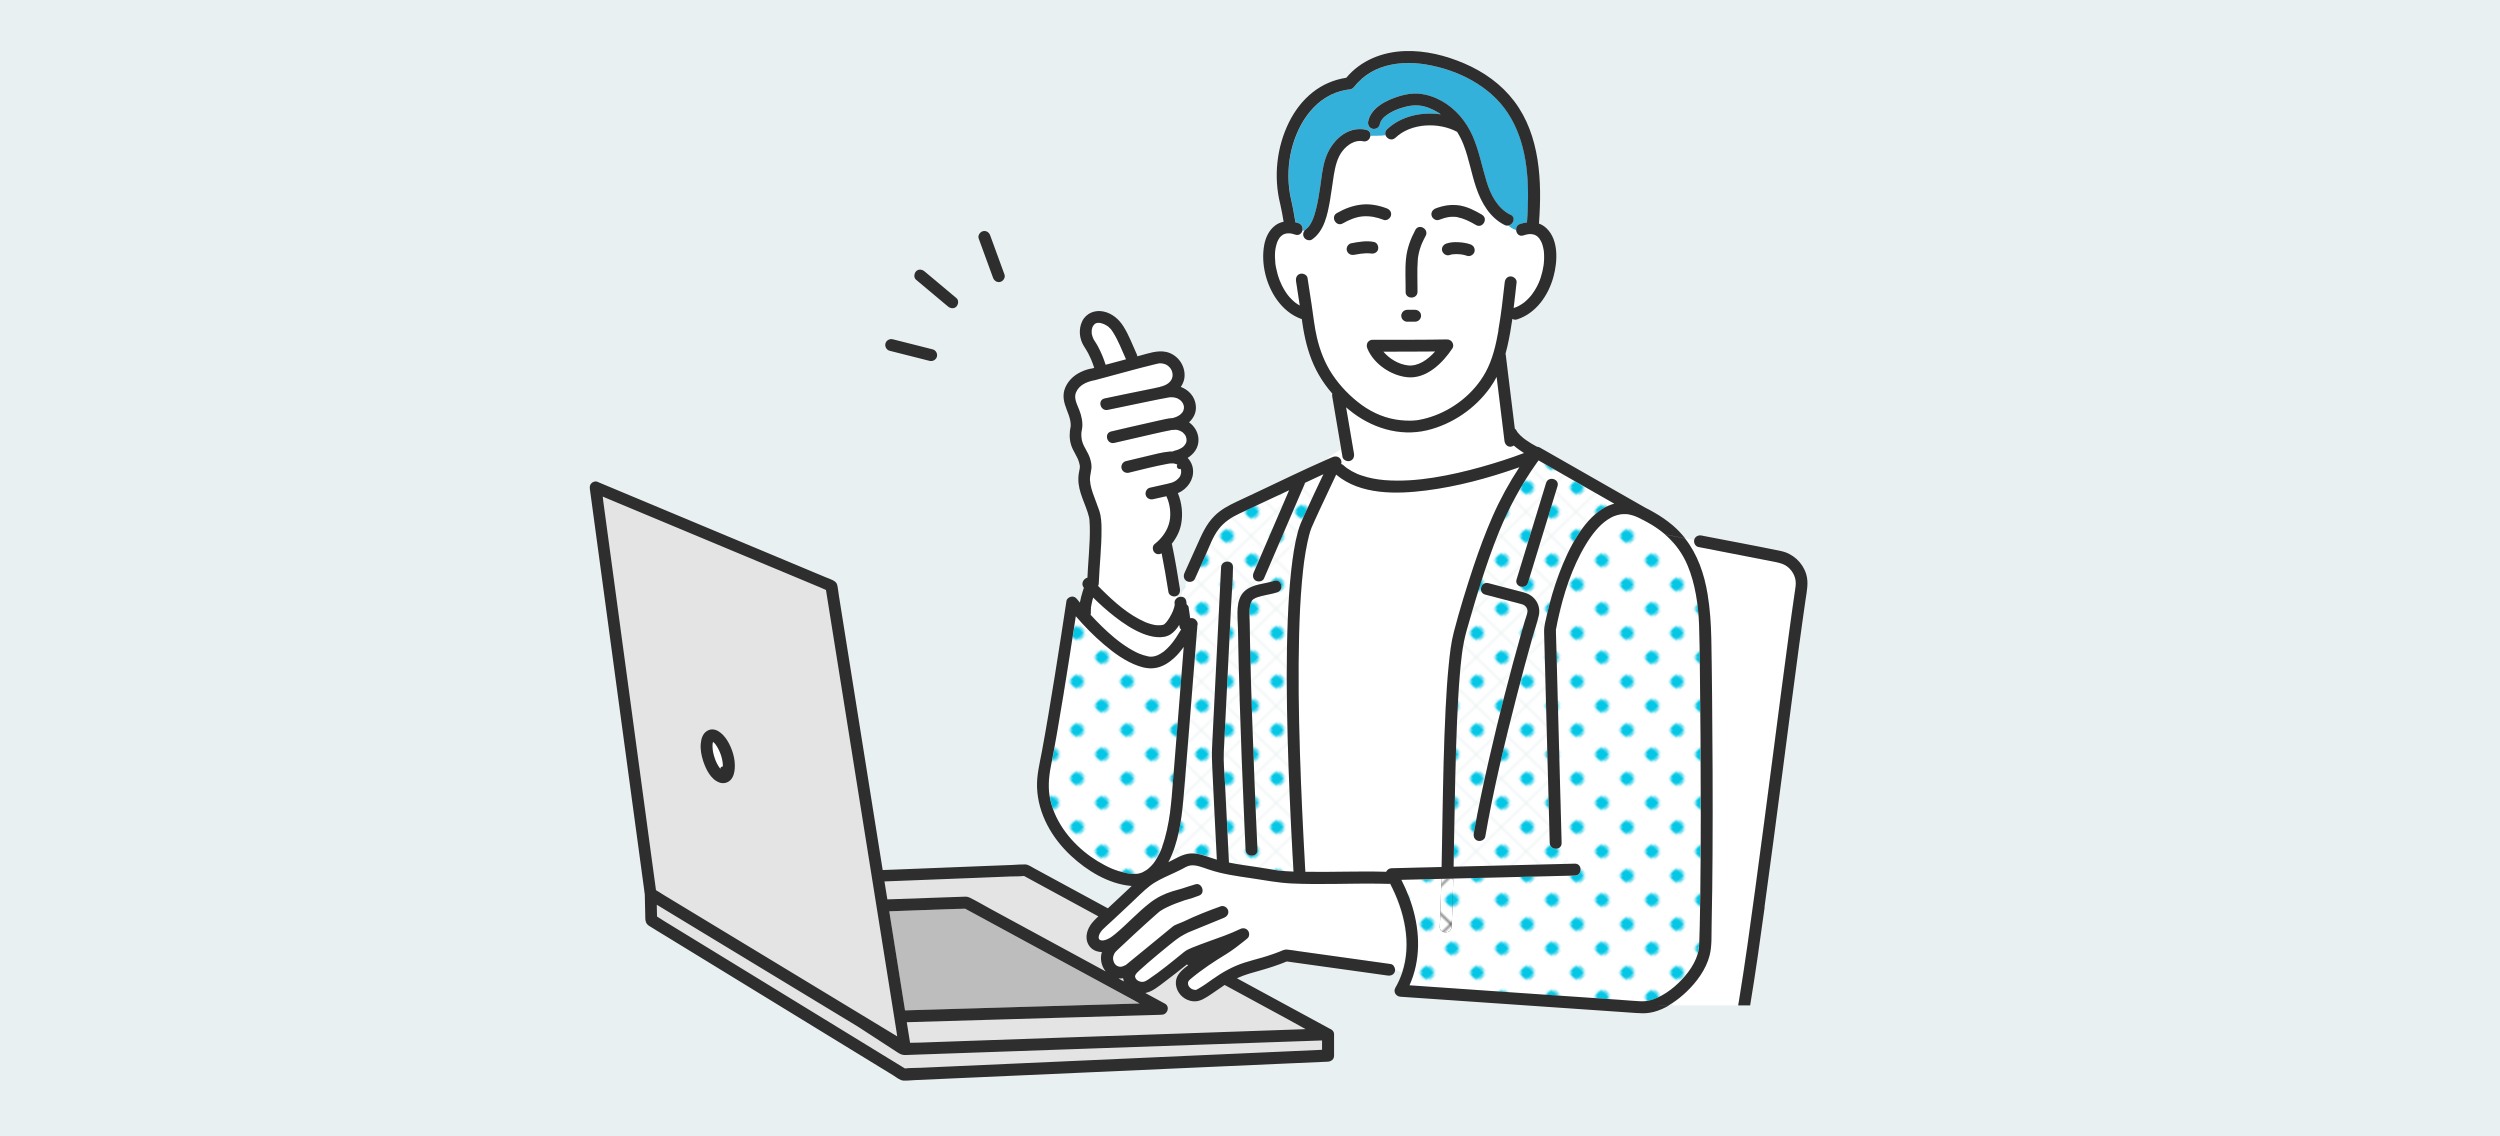 <?xml version="1.0" encoding="UTF-8"?><svg id="b" xmlns="http://www.w3.org/2000/svg" xmlns:xlink="http://www.w3.org/1999/xlink" viewBox="0 0 485.29 220.53"><defs><pattern id="d" x="0" y="0" width="12.5" height="12.5" patternTransform="translate(-4820.89 -13208.86) rotate(-44.14) scale(.52) skewX(1.72)" patternUnits="userSpaceOnUse" viewBox="0 0 12.5 12.5"><rect width="12.5" height="12.5" fill="none"/><rect x="0" y="0" width="12.5" height="12.5" fill="#fff"/><circle cx="6.25" cy="6.25" r="2.43" fill="#04c6e5"/></pattern><pattern id="e" x="0" y="0" width="4.98" height="5.18" patternTransform="translate(-2952.32 -13145.37) rotate(-46.98) scale(.61) skewX(1.58)" patternUnits="userSpaceOnUse" viewBox="0 0 4.98 5.18"><rect x="0" width="4.98" height="5.18" fill="none"/><rect x="0" y="0" width="4.98" height="5.18" fill="#fff"/><circle cx="2.49" cy="2.59" r="1.06" fill="#35c6a7"/></pattern><pattern id="f" patternTransform="translate(-3019.85 -12890.56) rotate(-45) scale(.6)" xlink:href="#e"/></defs><g id="c"><rect width="485.29" height="220.53" fill="#e9f0f1"/><path d="M337.57,194.02c1.16-7.06,2.12-14.15,3.09-21.23,1.19-8.7,2.33-17.46,3.47-26.2,1.03-7.88,2.05-15.76,3.11-23.63.37-2.71.74-5.41,1.14-8.11.1-.67.23-1.34.16-2.02-.1-.99-.6-1.91-1.32-2.59-.83-.78-1.85-1-2.92-1.21-4.88-.95-9.76-1.9-14.64-2.85-.59-.11-.92-.79-.82-1.34l-1.77-.33c2.43,3.09,3.74,6.89,4.39,10.83.47,2.87.66,5.7.72,8.59.07,3.6.12,7.2.15,10.8.05,5,.08,10,.1,15,.02,5.34.02,10.68-.01,16.02-.03,4.62-.07,9.24-.18,13.85-.05,1.92.09,4.01-.39,5.88-.7,2.72-2.51,5.17-4.52,7.08-.8.76-1.7,1.49-2.66,2.13v.48h12.71c.06-.38.13-.76.19-1.14Z" fill="#fff"/><path d="M300.81,163.65c-.01-.39-.02-.79-.03-1.18-.07-2.77-.15-5.54-.22-8.3-.11-4.13-.22-8.25-.33-12.38-.11-4.01-.22-8.02-.32-12.02-.06-2.35-.13-4.7-.19-7.05-.03-1.17.31-2.34.57-3.47.6-2.66,1.37-5.29,2.33-7.85.97-2.58,2.1-5.12,3.59-7.44,1.27-1.99,2.82-3.89,4.84-5.17.72-.45,1.49-.79,2.29-1.01-2.84-1.62-5.67-3.24-8.51-4.86-2.06-1.18-4.13-2.36-6.19-3.54-.12.16-.24.32-.35.48-2.95,4.14-5.43,8.72-7.3,13.32-1.38,3.37-2.56,6.83-3.66,10.3-.69,2.19-1.35,4.39-1.98,6.6-.42,1.45-.87,2.9-1.17,4.38-.09.46-.17.93-.25,1.4-.04.27-.08.54-.12.82,0,.07-.01.1-.02.12,0,.01,0,.04-.01.1-.02.13-.03.26-.05.39-.16,1.25-.28,2.51-.38,3.77-.25,3.05-.41,6.12-.54,9.18-.29,7.05-.41,14.11-.54,21.16-.04,2.28-.08,4.56-.12,6.85,3.84-.09,7.68-.19,11.52-.29,3.73-.09,7.47-.18,11.2-.28l-2.23-3.1c-.67.41-1.8.1-1.83-.94ZM294.39,112.48c.24-.77.47-1.54.71-2.31,1.67-5.47,3.34-10.95,5.02-16.42.43-1.42,2.66-.81,2.22.61-.24.77-.47,1.54-.71,2.31-1.67,5.47-3.34,10.95-5.02,16.42-.43,1.42-2.66.81-2.22-.61ZM298.71,119.49c-.32,1.42-.83,2.81-1.22,4.21-1.08,3.82-2.11,7.65-3.09,11.49-2.31,8.99-4.49,18.05-6.08,27.2-.11.62-.86.96-1.42.81-.64-.18-.91-.81-.81-1.42.85-4.92,1.9-9.8,3.02-14.66,1.88-8.16,3.96-16.28,6.24-24.34.2-.71.4-1.42.61-2.12.17-.59.43-1.2.54-1.8.13-.73-.34-1.37-1.02-1.57-.26-.08-.53-.14-.79-.21-2.13-.56-4.26-1.11-6.38-1.67-1.44-.38-.82-2.6.61-2.22,2.34.61,4.7,1.21,7.04,1.84,1.97.53,3.22,2.42,2.76,4.45Z" fill="url(#d)"/><path d="M279.84,168.31c.06-3.21.11-6.41.17-9.62.13-7.05.26-14.11.61-21.15.14-2.88.32-5.76.62-8.63.21-2.09.45-4.21.98-6.24,1.12-4.28,2.43-8.54,3.83-12.74,1.1-3.28,2.3-6.52,3.69-9.69,1.47-3.34,3.21-6.51,5.2-9.54-.15.05-.3.11-.45.16-5.73,2-11.64,3.59-17.67,4.36-5.74.73-12.77.88-17.45-3.08-1.08,2.28-2.16,4.56-3.22,6.85-.32.68-.63,1.36-.94,2.05-.14.31-.28.62-.41.93-.05.12-.1.24-.16.36-.01.03-.03.08-.06.13-.36.91-.58,1.88-.79,2.84-.26,1.21-.46,2.42-.63,3.65,0,.04-.01.11-.02.14-.01.08-.02.16-.03.24-.02.17-.04.33-.06.5-.04.34-.08.69-.12,1.03-.08.72-.15,1.44-.21,2.15-.3,3.37-.45,6.75-.54,10.12-.2,7.68-.08,15.37.16,23.05.23,7.34.58,14.68.99,22.01.02.35.04.7.06,1.05,5.22.08,10.45-.16,15.68,0,.18-.38.56-.67,1.03-.68,1.47-.04,2.93-.07,4.4-.11,1.78-.04,3.56-.09,5.33-.13Z" fill="#fff"/><path d="M213.18,67.29c.59,1.11,1.08,2.3,1.46,3.5,1.32-.36,2.64-.71,3.96-1.06-.8-1.76-1.49-3.63-2.53-5.27-.1-.15-.2-.29-.3-.44,0,0,0,0,0,0-.04-.05-.09-.11-.13-.16-.15-.17-.32-.33-.49-.48-.02,0-.16-.12-.23-.16-.18-.11-.36-.21-.55-.3-.11-.05-.19-.09-.4-.15-.15-.05-.3-.08-.45-.11-.05,0-.13-.01-.16-.01-.09,0-.18,0-.27,0-.07.02-.15.04-.22.05-.05.01-.11.04-.16.05.28-.09.04-.02-.02.02-.04.03-.1.06-.14.08,0,0,0,0,0,0-.08.07-.15.15-.22.23,0,.02-.14.2-.17.25-.02.03-.06.12-.07.15,0,.01-.01.03-.02.04-.04.14-.08.28-.11.42,0,.03-.01.06-.01.08,0,.08-.01.16-.02.24,0,.16,0,.31.01.46,0,0,0,0,0,.01.01.07.02.13.04.2.03.14.07.28.12.42.02.06.04.11.06.16,0,0,0,.01.01.02.03.06.06.12.09.18.08.15.17.3.27.44.24.36.47.73.67,1.11Z" fill="#fff"/><path d="M226.83,114.92c-.4-2.51-.82-5.02-1.32-7.52-.45.24-.97.24-1.38-.16-.4-.4-.49-1.24,0-1.63,1.41-1.11,2.53-2.6,2.91-4.39.32-1.53.08-3.46-.59-4.86,0-.02-.01-.03-.02-.05-.08.02-.16.03-.24.05-.78.18-1.57.35-2.35.53-.61.14-1.25-.18-1.42-.81-.16-.58.2-1.28.81-1.42.84-.19,1.69-.38,2.53-.57.56-.13,1.13-.23,1.68-.41.08-.03.16-.06.24-.08,0,0,.02,0,.03-.01.03-.02.09-.04.1-.05.06-.03.11-.06.17-.09.09-.05.19-.1.28-.16.04-.03.14-.1.18-.13.14-.12.27-.24.4-.38.02-.02.03-.03.04-.04,0,0,0,0,0,0,.04-.07.09-.13.13-.19.05-.09.09-.18.15-.26,0,0,0,0,0-.01,0,0,0,0,0-.02.05-.15.09-.3.13-.45,0-.02,0-.02,0-.04,0,0,0,0,0,0,0-.08,0-.16,0-.24,0-.07,0-.15,0-.22-.04-.15-.09-.3-.13-.45,0,0,0-.01-.01-.02-.03-.06-.06-.12-.1-.18-.03-.05-.05-.08-.07-.1-.02-.02-.03-.03-.03-.03,0,0,.01.01.03.03.01.01.03.03.06.06-.06-.05-.1-.12-.16-.18-.05-.05-.11-.1-.17-.16,0,0,0,0,0,0-.08-.05-.17-.1-.25-.15-.02-.01-.05-.02-.07-.04-.15-.04-.3-.1-.45-.13-.02,0-.07-.01-.11-.02-.1,0-.21-.01-.31-.01-.14,0-.28.01-.42.02-.02,0-.04,0-.07.01-.12.02-.24.04-.36.06-2.53.46-5.03,1.1-7.52,1.72-.61.15-1.25-.19-1.42-.81-.16-.59.2-1.27.81-1.42,1.34-.33,2.67-.65,4.01-.96,1.5-.35,3.04-.79,4.58-.92.18-.01.35-.02.52,0,.1-.06.2-.11.33-.14.59-.15,1.03-.3,1.53-.64.28-.19.49-.44.68-.77.01-.02.05-.11.06-.15.02-.07.04-.13.06-.2.02-.05.03-.08.03-.1,0,0,0-.02,0-.05,0-.06,0-.12,0-.18,0-.05-.02-.25-.02-.26,0-.04-.01-.08-.02-.11-.03-.1-.06-.21-.09-.31,0-.01,0-.01,0-.02,0-.01-.01-.02-.02-.04-.05-.08-.09-.16-.14-.24-.01-.02-.07-.1-.1-.14-.1-.11-.21-.22-.32-.33-.02-.01-.05-.04-.07-.06-.07-.05-.14-.1-.22-.14-.07-.04-.48-.22-.29-.15-.42-.16-.62-.19-.93-.2-.01,0-.02,0-.04.01-.19.05-.36.05-.51.02-1.25.24-2.49.52-3.74.8-2.51.56-5.01,1.14-7.51,1.73-1.45.34-2.06-1.88-.61-2.22,1.21-.28,2.42-.57,3.63-.85,1.85-.43,3.7-.85,5.56-1.26.92-.2,1.84-.45,2.78-.5.51-.14.94-.31,1.38-.62.02-.02.15-.13.16-.14.08-.08.16-.15.23-.23.02-.02.03-.04.04-.05.03-.04.06-.09.09-.13.05-.09.1-.17.14-.26,0-.01,0-.02.01-.03,0-.01,0-.03.01-.05.03-.09.05-.18.07-.27,0-.04.02-.05.02-.05,0-.02,0-.05,0-.1,0-.09,0-.18,0-.28,0-.02,0-.02,0-.03,0,0,0-.01,0-.02-.02-.09-.04-.18-.07-.27-.01-.04-.09-.23-.09-.24-.03-.05-.05-.11-.09-.16-.01-.02-.09-.14-.13-.19-.04-.04-.09-.11-.09-.11-.07-.07-.14-.14-.21-.21-.01-.01-.08-.06-.12-.1-.15-.11-.32-.2-.49-.29-.04-.02-.2-.08-.02,0-.1-.04-.21-.07-.31-.1-.12-.03-.25-.06-.38-.08-.05,0-.22-.02-.22-.02-.16,0-.34.02-.49,0-.05,0-.1.02-.15.02-1.36.23-2.72.52-4.08.8-2.61.53-5.23,1.08-7.84,1.63-1.45.31-2.06-1.92-.61-2.22,1.24-.26,2.48-.52,3.72-.78,1.93-.4,3.85-.8,5.78-1.18.38-.08.78-.17,1.18-.26.04-.02.08-.03.13-.05.6-.15,1.04-.31,1.54-.67,0,0,.21-.18.23-.21.06-.06.12-.13.18-.19.03-.04.09-.12.11-.15.05-.09.1-.17.15-.26.01-.02.02-.04.03-.06.02-.04.03-.08.04-.12.03-.09.05-.19.07-.28.01-.06.02-.09.03-.11,0,0,0-.01,0-.06,0-.1,0-.19,0-.28,0-.05-.04-.31-.03-.26,0-.05-.02-.09-.03-.14-.03-.11-.06-.21-.1-.32,0-.02,0-.02-.01-.04,0-.01-.01-.02-.02-.04-.06-.11-.12-.22-.19-.33-.01-.02-.07-.1-.1-.14-.12-.14-.24-.27-.38-.38-.04-.03-.11-.09-.14-.1-.09-.05-.17-.1-.26-.15-.05-.02-.09-.05-.14-.07-.02,0-.03-.01-.06-.02-.1-.03-.2-.07-.31-.09-.03,0-.29-.05-.3-.06-.09,0-.19-.01-.28-.02-.02,0-.1,0-.19,0-.06.02-.17.05-.2.04-.22.05-.44.09-.65.14-2.06.48-4.1,1.05-6.15,1.6-1.2.32-2.39.64-3.59.97-.53.14-1.06.29-1.6.43-.12.03-.24.07-.36.1,0,0,0,0-.01,0,0,0,0,0-.01,0-.05.02-.13.02-.18.03-1.45.32-2.86.91-3.47,2.36-.47,1.11.25,2.37.66,3.44.44,1.15.72,2.43.52,3.65-.03.15-.06.3-.09.45,0,.02-.02.09-.02.13,0,.08-.02.15-.02.23-.03.6.03,1.19.21,1.76.33,1.02,1.12,2.03,1.47,3.13.19.6.32,1.24.28,1.87-.04.52-.19,1.02-.25,1.54-.14,1.08.12,2.14.5,3.28.39,1.16.87,2.28,1.26,3.44.4,1.19.43,2.45.44,3.69.03,3.48-.4,6.95-.53,10.43,0,.19-.05.36-.13.51.22.23.45.46.67.68,2.53,2.5,5.18,4.88,8.46,6.33.03.01.05.02.07.03.06.03.13.05.19.07.11.04.21.08.32.12.17.06.35.12.53.17.19.05.38.1.57.14.06.01.38.06.42.07.34.03.68.04,1.02,0,.03-.01.27-.05.33-.06.04,0,.13-.04.16-.05.03-.02.06-.03.08-.05.01-.01.02-.02.03-.02.03-.03.06-.05.09-.08.08-.08.16-.16.24-.24.15-.16.22-.25.29-.35.3-.41.56-.85.78-1.3.22-.44.38-.81.52-1.32.02-.09.04-.19.07-.28,0-.02.01-.07.02-.11,0-.07,0-.15.01-.22,0,0,0,0,0-.01-.12-.55.13-.98.5-1.22-.01-.13-.02-.27-.03-.4-.08.05-.17.09-.28.12-.55.15-1.32-.19-1.42-.81Z" fill="#fff"/><path d="M269.78,171.52c-.09.02-.2.03-.31.03-.63-.02-1.26-.04-1.89-.04-5.65-.08-11.31.23-16.95-.04-2.6-.12-5.13-.62-7.7-1-2.83-.42-5.68-.8-8.39-1.72-1.11-.38-2.43-.94-3.51-.78-.65.09-1.2.48-1.78.77-.71.36-1.44.69-2.17,1.03-1.35.63-2.77,1.26-3.96,2.18-1.31,1.02-2.49,2.25-3.7,3.38-1.06.99-2.11,1.99-3.18,2.98-.51.48-1.03.95-1.55,1.42-.5.46-1.02.89-1.32,1.52-.06.12-.16.47-.17.54-.02.19-.02.21.04.4,0,.02,0,.03.01.04.02.03.04.07.06.09.09.09-.02-.02-.04-.04.02.04.07.08.1.11.02.02.02.02.03.02.02.01.04.02.05.03.03.02.06.03.08.04,0,0,0,0,.02,0,.24.07.3.08.55.05.16-.02.5-.11.71-.2.63-.26,1.15-.66,1.62-1.06,2.32-1.93,4.35-4.2,6.74-6.05,1.33-1.03,2.76-1.73,4.36-2.23.6-.19,1.21-.35,1.82-.52.45-.15.9-.3,1.35-.44.28-.09.56-.18.85-.26.14-.04.52-.21.23-.06.05-.02.09-.03.14-.05,1.21-.5,2.05,1.55.89,2.11-.09.04-.18.08-.28.11,0,0,0,0,0,0-.73.3-1.49.53-2.25.74-.12.03-.25.07-.37.1-1.19.4-2.37.84-3.46,1.37-.45.22-.87.46-1.29.72-.03.02-.05.03-.06.04,0,0-.02.02-.04.03-.05.04-.11.09-.16.13-.13.11-.27.22-.4.34-.72.62-1.43,1.26-2.14,1.91-1.58,1.43-3.14,2.88-4.69,4.34-.37.34-.75.68-1.1,1.04-.25.25-.4.52-.49.81-.14.47-.13.71.03,1.2.21.66.9,1.13,1.59.96.29-.07.49-.19.76-.32-.05.02-.14.12-.04.05.12-.09.23-.19.35-.29,1.23-1.01,2.46-2.02,3.69-3.02,1.39-1.14,2.78-2.28,4.17-3.42.32-.26.63-.52.95-.78.32-.26.71-.39,1.09-.55.33-.13.65-.27.98-.4,2.35-1.14,4.81-2.09,7.26-2.98.59-.21,1.26.24,1.42.81.18.65-.23,1.18-.81,1.42-2.32.95-4.64,1.9-6.96,2.85-.26.13-.52.26-.78.4-.51.27-1,.58-1.46.93-.04.03-.07.05-.08.06.01,0,.03-.02,0,0-.07.05-.14.11-.21.16-.12.09-.24.19-.36.28-.3.24-.6.48-.9.72-1.37,1.11-2.72,2.23-4.05,3.38-.54.47-1.08.93-1.6,1.42-.34.31-.73.64-.84,1.02-.05.15-.02.37.1.56.05.09.12.18.29.33-.06-.05.22.14.29.18.21.1.59.18.82.15.39-.04.7-.23,1.02-.44,2.44-1.63,4.7-3.51,6.98-5.36.46-.37.96-.6,1.52-.82,1.03-.42,2.07-.8,3.11-1.18,2.11-.77,4.25-1.49,6.27-2.46.53-.26,1.11-.17,1.49.3.33.41.34,1.15-.09,1.51-.2.17-.4.33-.61.5-1.12.9-2.27,1.78-3.5,2.55-1.16.73-2.33,1.43-3.46,2.22-1.12.78-2.24,1.59-3.29,2.47-.21.18-.45.37-.54.51-.12.19-.14.3-.14.36-.02.36.07.64.32.9.31.32.61.45,1.06.5.02,0,.12,0,.18,0,0,0,0,0,0,0,0,0,.01,0,.02,0,.03-.02.14-.06.16-.08.1-.05.2-.1.29-.16.94-.54,1.83-1.18,2.71-1.81,1.92-1.36,3.91-2.48,6.16-3.22,1.15-.38,2.33-.67,3.5-1.01.73-.21,1.45-.44,2.16-.69.4-.14.79-.29,1.18-.44.47-.18.94-.46,1.45-.42.73.06,1.46.2,2.19.3,3.63.51,7.26,1.01,10.89,1.52,2.36.33,4.72.66,7.08.99.47.07.77.53.83.99.44.26.89.47,1.36.66,1.86-5.66.41-11.94-2.34-17.22Z" fill="#fff"/><path d="M260.33,90.06c.15.05.29.13.43.25.14.12.27.24.41.35.03.02.24.18.29.22.3.21.62.41.94.59.32.18.64.33.97.48.05.02.07.03.09.04,0,0,.02,0,.07.03.07.03.13.05.2.08.17.06.33.12.5.18,1.57.54,3.09.8,4.57.92,3.16.26,6.48-.02,9.46-.49,3.16-.5,6.29-1.23,9.37-2.1,2.76-.78,5.51-1.65,8.19-2.67-.31-.2-.62-.4-.92-.62-.36-.26-.72-.53-1.07-.83-.2.14-.44.22-.66.22-.68,0-1.08-.53-1.15-1.15-.08-.69-.17-1.37-.25-2.06-.42-3.45-.85-6.89-1.27-10.34-.37.71-.78,1.4-1.25,2.05-2.91,4.08-7.36,7.14-12.24,8.31-5.42,1.3-10.98-.5-15.19-4-.18-.15-.36-.31-.54-.46.51,3,1.02,6,1.53,9,.1.62-.15,1.24-.81,1.42-.56.15-1.31-.19-1.42-.81-.08-.48-.16-.96-.25-1.44,0-.01,0-.02,0-.03-1.06.7-2.09,1.2-2.9,2.04.41-.18.82-.36,1.24-.54.98-.42,1.95.35,1.66,1.34Z" fill="#fff"/><path d="M230.28,116.61c.05.21.06.43.07.64.18.15.37.38.4.59.02.13.04.27.06.4.08.57.16,1.15.24,1.72.09-.02.18-.03.27-.03.39,0,.78.23.99.57.19.25.26.57.13.91,0,.04,0,.08,0,.11-.23,2.84-.45,5.68-.68,8.51-.34,4.31-.69,8.61-1.03,12.92-.24,3-.48,5.99-.73,8.99-.35,4.17-.62,8.42-1.94,12.42-.33,1-.74,2.02-1.25,2.97,1.35-.66,2.68-1.56,4.2-1.69,1.45-.13,2.88.43,4.23.89.33.11.66.21.99.31-.3-5.98-.61-11.96-.89-17.94-.06-1.21-.11-2.38-.05-3.59.06-1.29.13-2.58.19-3.88.21-4.18.42-8.36.63-12.54.22-4.3.43-8.61.65-12.91.1-1.97.2-3.93.29-5.9.07-1.48,2.38-1.48,2.31,0,0,.04,0,.07,0,.11-.01,2.38-.24,4.78-.36,7.15-.22,4.42-.44,8.84-.66,13.27-.2,4-.4,7.99-.6,11.99-.05,1.09-.11,2.18-.16,3.27-.11,2.12.14,4.27.24,6.38.24,5.05.51,10.1.76,15.15,1.82.37,3.68.62,5.52.89.8.12,1.59.25,2.39.38.42.07.84.15,1.26.21.08.01.16.02.24.04.02,0,.2.02.25.03.95.11,1.91.17,2.87.2-.07-1.17-.14-2.33-.2-3.5-.41-7.5-.74-15-.94-22.51-.2-7.66-.28-15.34.03-23.01.13-3.19.32-6.39.68-9.57.28-2.52.63-5.06,1.31-7.5.29-1.07.74-2.06,1.2-3.07.68-1.5,1.37-2.99,2.07-4.48.55-1.17,1.1-2.34,1.66-3.5-1.2.55-2.39,1.12-3.59,1.67-.02.1-.05.2-.09.3-.69,1.6-1.38,3.2-2.07,4.8-1.94,4.49-3.87,8.99-5.8,13.49-.25.58-1.09.7-1.58.41-.58-.34-.66-1.01-.41-1.58.22-.51.44-1.02.66-1.53,2.07-4.82,4.14-9.64,6.22-14.45-1.93.9-3.86,1.8-5.79,2.71-1.3.61-2.61,1.23-3.91,1.84-1.53.72-2.89,1.61-3.95,2.96-1.16,1.48-1.83,3.43-2.6,5.14-.69,1.53-1.38,3.06-2.06,4.58-.26.57-1.08.7-1.58.41-.02-.01-.04-.03-.07-.05l-1.11,3.06c.49-.05,1,.18,1.14.81ZM241.58,114.75c1.56-1.42,3.85-1.36,5.74-2,1.41-.47,2.01,1.75.61,2.22-1.03.34-2.11.47-3.15.75-.54.14-.96.27-1.41.54-.17.11-.24.17-.31.25-.07.08-.24.42-.3.64-.36,1.21-.19,2.58-.18,3.82.02,1.22.04,2.44.06,3.66.18,8.94.5,17.87.86,26.8.18,4.51.37,9.03.59,13.54.07,1.49-2.23,1.48-2.31,0-.08-1.66-.15-3.33-.23-4.99-.36-8.13-.68-16.26-.93-24.4-.14-4.61-.27-9.22-.34-13.83-.03-2.21-.53-5.35,1.29-7.01Z" fill="url(#d)"/><path d="M216.24,123.72c.9.75,1.83,1.44,2.85,2.07.49.3.98.58,1.5.83.5.24.77.36,1.33.53.26.08.52.15.79.21.11.02.22.04.34.07.05.01.08.02.08.02.01,0,.03,0,.06,0,.58.02.93-.04,1.51-.28.27-.11.91-.49,1.22-.73.39-.3.83-.75,1.19-1.15.83-.93,1.49-2.01,2.15-3.1-.14-.14-.26-.32-.29-.49-.02-.13-.04-.27-.06-.4,0-.01,0-.03,0-.04-.45.73-1.01,1.41-1.7,1.86-1.53.99-3.78.49-5.35-.13-2.01-.79-3.79-2-5.49-3.32-1.46-1.14-2.86-2.38-4.18-3.7-.12.42-.22.85-.31,1.27-.03.16-.06.32-.09.48,0,.05-.02.11-.02.16,0-.05.01-.1.02-.15-.03.04-.02.18-.03.23-.03.32-.04.64-.03.96,0,.13-.02.25-.06.37,1.43,1.56,2.93,3.05,4.56,4.41Z" fill="#fff"/><path d="M211.92,64.03c-.01.07,0,.1,0,0h0Z" fill="#fff"/><path d="M211.93,64.75c0,.06.03.15,0,0h0Z" fill="#fff"/><path d="M253.54,44.47c.14-.1.45-.4.6-.6.18-.24.38-.6.53-.91.34-.69.57-1.45.76-2.2.36-1.41.6-2.86.82-4.31.28-1.9.44-3.84,1.05-5.68,1.1-3.31,4.15-6.4,7.91-5.59.66.14.89.68.81,1.19.97-.07,1.98.03,2.93-.11-.14-.36-.09-.79.28-1.14,2.69-2.56,6.72-3.46,10.44-2.91-.17-.12-.34-.24-.52-.36-1.13-.7-2.41-1.24-3.75-1.36-1.09-.1-2.13.09-3.17.41-1.01.31-1.95.71-2.85,1.29-.8.53-1.4,1.16-1.57,2-.13.61-.85.96-1.42.81-.63-.17-.93-.81-.81-1.42.56-2.72,3.63-4.18,6.03-4.9,1.22-.37,2.51-.61,3.78-.49,1.56.14,3.06.64,4.43,1.4,2.74,1.52,4.79,4,6.04,6.84,1.24,2.83,1.8,5.87,2.7,8.82.79,2.59,2.13,5.2,4.65,6.46,1.07.53.52,1.91-.41,2.1.45.41.97.72,1.54.87-.04-.49.19-1.01.79-1.21.43-.14.87-.24,1.31-.29.06-.85.11-1.7.15-2.55.26-6.37-.28-13.18-3.85-18.65-3.47-5.31-9.7-8.39-15.82-9.44-2.96-.5-6.04-.43-8.87.59-1.33.48-2.61,1.22-3.68,2.17-.31.27-.61.56-.89.87-.28.3-.52.69-.84.94-.39.3-.87.26-1.31.34-.34.06-.68.14-1.02.23-5.49,1.5-8.73,6.94-9.79,12.35-.56,2.85-.53,5.92.14,8.75.34,1.45.58,2.92.83,4.38.2.05.4.1.6.17.69.23.9.89.75,1.44.13.01.26.02.38.02.09-.12.19-.22.32-.31Z" fill="#33b1da"/><path d="M293.27,53.69c.57,0,1.22.53,1.15,1.15-.09.78-.17,1.56-.26,2.35-.1.88-.2,1.75-.31,2.63,0,0,.01,0,.02,0,.55-.17.58-.18,1.08-.46.18-.1.36-.21.54-.33.12-.08.23-.16.34-.24.01,0,.02-.01.03-.02,0,0,.01-.01.03-.02.34-.28.66-.58.96-.9.36-.39.44-.5.69-.85.99-1.41,1.5-2.64,1.9-4.28.1-.4.17-.8.23-1.2,0-.02,0-.06.01-.09.01-.09.02-.18.03-.28.02-.17.03-.34.04-.51.02-.4.03-.8.01-1.2,0-.16-.02-.32-.03-.48,0-.09-.02-.19-.03-.28,0,0,0,0,0,0,0,0,0,0,0,0-.06-.34-.12-.67-.22-1-.04-.14-.08-.27-.13-.4-.02-.05-.04-.1-.06-.15-.02-.04-.04-.09-.05-.11-.13-.25-.27-.49-.43-.73,0,0,0,0,0,0-.05-.05-.1-.11-.15-.16-.08-.09-.17-.17-.26-.25,0,0,0,0-.01-.01-.01,0-.02-.01-.04-.02-.04-.02-.08-.05-.12-.08-.06-.03-.27-.13-.29-.15-.16-.05-.33-.1-.5-.13.04.02-.34-.02-.44-.02-.06,0-.25.02-.31.02-.32.05-.64.14-.95.24-.81.27-1.35-.35-1.4-1.02-.57-.15-1.09-.46-1.54-.87-.23.05-.49.02-.75-.11-2.86-1.42-4.53-4.33-5.52-7.25-.92-2.73-1.39-5.59-2.43-8.28-.34-.89-.77-1.75-1.27-2.55-3.58-1.92-8.95-1.73-11.98,1.15-.71.67-1.65.2-1.91-.49-.95.14-1.96.05-2.93.11-.09.62-.63,1.2-1.42,1.03-1.57-.34-3.08.7-4,1.89-1.03,1.33-1.41,3.06-1.68,4.69-.27,1.65-.46,3.32-.75,4.97-.46,2.65-1.09,5.86-3.46,7.5-.51.36-1.28.09-1.58-.41-.25-.43-.18-.91.09-1.27-.13,0-.25-.01-.38-.02-.15.56-.65,1.02-1.37.78-.22-.07-.45-.14-.67-.19-.09-.02-.18-.04-.27-.05,0,0,0,0,0,0-.01,0-.02,0-.04,0-.17,0-.33-.02-.5-.01-.08,0-.43.06-.09,0-.07.01-.15.02-.22.04-.14.04-.27.08-.41.12,0,0,0,0,0,0-.06.03-.13.06-.19.1-.07.04-.22.16-.26.18-.1.09-.19.18-.28.27-.03.03-.06.07-.1.11-.02.02-.04.05-.04.06-.07.11-.14.21-.2.32-.08.13-.14.27-.21.41-.03.07-.05.13-.07.2-.12.33-.2.66-.27,1.01-.02.12-.04.24-.06.36,0,.04-.03.28-.04.34-.06.77-.03,1.54.04,2.3,0,.01.02.15.02.19.01.08.02.16.04.23.03.18.06.35.1.53.08.39.17.78.28,1.16.12.42.26.84.42,1.25.13.33.18.45.39.88.19.38.39.74.61,1.1.11.17.22.34.33.5.05.07.1.15.16.22.02.03.04.05.05.07.01.01.02.02.03.04.26.32.53.62.82.91.14.14.28.27.43.39.07.06.13.11.2.17.01.01.02.02.03.02.01,0,.02.01.03.02.29.21.55.37.81.52-.02-.12-.04-.25-.06-.37-.22-1.46-.44-2.91-.67-4.37-.09-.62.15-1.24.81-1.42.55-.15,1.32.19,1.42.81.02.13.04.26.06.39.25,1.63.5,3.27.75,4.9.32,2.11.53,4.22,1.02,6.3.6,2.54,1.54,4.96,2.99,7.14,1.51,2.28,3.51,4.35,5.73,5.94,2.24,1.61,4.8,2.67,7.56,2.94.63.06,1.27.1,1.9.09.22,0,.43-.02.64-.03.1,0,.21-.02.31-.03.03,0,.17-.02.22-.02.06,0,.23-.03.27-.04.11-.02.22-.04.33-.06.22-.04.45-.09.67-.14.49-.11.97-.25,1.45-.4,4.35-1.4,8.36-4.52,10.64-8.63,1.39-2.51,2.02-5.36,2.53-8.17.55-3.08.9-6.19,1.24-9.3.07-.62.47-1.15,1.15-1.15ZM272.92,50.24c.2-2.01.86-3.84,1.82-5.61.7-1.31,2.69-.14,1.99,1.16-.45.83-.83,1.65-1.11,2.54-.12.38-.21.77-.29,1.17-.08.43-.09.53-.13.99-.17,2.04-.03,4.11-.05,6.16-.02,1.48-2.32,1.48-2.31,0,.02-2.13-.14-4.29.07-6.41ZM272.12,60.84c.05-.14.13-.27.24-.37.21-.21.52-.34.82-.34h1.52c.31,0,.59.13.82.34.23.21.32.52.34.81,0,.16-.03.31-.1.44-.05.14-.13.27-.24.37-.21.21-.52.34-.82.34h-1.52c-.31,0-.59-.13-.82-.34-.23-.21-.32-.52-.34-.82,0-.16.03-.31.1-.44ZM260.66,43.36c-1.29.74-2.45-1.25-1.16-1.99,1.51-.87,3.13-1.49,4.87-1.66,1.64-.16,3.3.16,4.82.74.58.22.98.77.81,1.42-.15.56-.84,1.03-1.42.81-1.35-.51-2.64-.79-4.07-.67-1.29.11-2.67.68-3.85,1.36ZM264.14,49.25c-.42.06-.85.13-1.27.21-.64.12-1.21-.17-1.42-.81-.09-.28-.03-.64.12-.89.13-.23.42-.48.69-.53,1.45-.27,2.97-.56,4.44-.26.63.13.94.84.81,1.42-.14.63-.83.93-1.42.81-.03,0-.06,0-.08-.01-.62-.06-1.25-.02-1.87.06ZM281.94,67.62c-1.89,2.85-5.06,5.99-8.79,5.59-3.16-.34-6.44-2.56-7.69-5.52-.2-.48-.19-1,.15-1.37,0,0,.01-.01.02-.02.02-.03.05-.05.08-.07.18-.17.43-.28.75-.28.48,0,.97,0,1.45,0,4.35,0,8.69.02,13.04-.07.84-.02,1.48,1,1,1.73ZM286.22,48.85c-.13.58-.85,1-1.42.81-.4-.14-.81-.22-1.22-.29-.53-.06-1.07-.07-1.6-.01-.21.03-.41.08-.61.15-.61.21-1.23-.24-1.42-.81-.2-.62.24-1.22.81-1.42.73-.25,1.56-.3,2.33-.26.78.04,1.58.15,2.32.41.61.21.95.78.81,1.42ZM286.52,43.67c-1.25-.73-2.27-1.24-3.66-1.54-.06,0-.1-.02-.11-.02-.05,0-.1-.01-.15-.02-.15-.01-.3-.02-.46-.02-.15,0-.31,0-.46.01-.03,0-.3.03-.33.03-.69.09-1.37.31-2.02.56-.58.22-1.26-.25-1.42-.81-.18-.64.22-1.2.81-1.42,1.5-.57,3.05-.82,4.64-.56,1.55.25,2.99,1.01,4.33,1.79,1.28.75.12,2.74-1.16,1.99Z" fill="#fff"/><path d="M294.61,84c.09.13.03.03-.02-.03,0,0,.01.02.02.03Z" fill="#fff"/><path d="M213.01,62.65c-.07,0-.05,0,0,0h0Z" fill="#fff"/><path d="M224.91,70.48s0,.01,0,.02c.06-.01.11-.02.17-.04-.08,0-.16,0-.17.02Z" fill="#fff"/><path d="M268.53,68.26c1.2,1.41,2.96,2.44,4.7,2.66,2.05.25,3.94-1.11,5.36-2.7-.27,0-.54,0-.81,0-3.08.02-6.16.03-9.24.03Z" fill="#fff"/><path d="M247.96,46.91c-.02.05-.07.18,0-.01,0,0,0,0,0,.01Z" fill="#fff"/><path d="M248.44,46.07c.05-.06.03-.04,0,0h0Z" fill="#fff"/><path d="M225.1,70.46s-.01,0-.02,0c.01,0,.02,0,.03,0,.05-.02.06-.02-.01,0Z" fill="#fff"/><path d="M220.89,169.61c.08,0,.09-.02,0,0h0Z" fill="#fff"/><path d="M220.89,169.61c.08,0,.09-.02,0,0h0Z" fill="url(#e)"/><path d="M227.32,156.26c.1-.94.18-1.89.26-2.83.09-1.11.18-2.23.27-3.34.29-3.61.58-7.22.87-10.84.33-4.1.65-8.2.98-12.3.04-.46.07-.91.11-1.37-.53.75-1.12,1.47-1.82,2.11-.96.88-2.11,1.65-3.4,1.93-1.23.26-2.44.06-3.62-.35-2.47-.88-4.64-2.45-6.62-4.14-1.97-1.67-3.8-3.53-5.49-5.5-.39,2.55-.78,5.09-1.18,7.64-.78,4.96-1.58,9.92-2.44,14.87-.38,2.17-.77,4.34-1.2,6.5-.46,2.31-.62,4.55-.09,6.81,1.06,4.45,4.2,8.29,7.84,10.87.88.62,1.8,1.19,2.76,1.68.97.5,1.56.76,2.59,1.09.42.14.85.26,1.28.35.22.05.44.09.66.13.04,0,.09.01.13.02.07,0,.14.02.2.02.37.04.74.05,1.11.03.11,0,.21-.01.32-.02.01,0,.02,0,.04,0,.19-.04.37-.08.56-.14.1-.03.21-.07.31-.12.03-.02.14-.07.17-.08.21-.11.41-.22.61-.35.09-.06.18-.12.27-.19.02-.02.16-.13.19-.16.17-.14.32-.3.48-.45.4-.41.5-.55.81-1.01.3-.45.56-.92.8-1.4.26-.52.37-.79.57-1.34.19-.53.36-1.07.52-1.61.31-1.1.55-2.22.75-3.35.2-1.16.31-1.98.43-3.14Z" fill="#fff"/><path d="M227.32,156.26c.1-.94.18-1.89.26-2.83.09-1.11.18-2.23.27-3.34.29-3.61.58-7.22.87-10.84.33-4.1.65-8.2.98-12.3.04-.46.07-.91.11-1.37-.53.75-1.12,1.47-1.82,2.11-.96.88-2.11,1.65-3.4,1.93-1.23.26-2.44.06-3.62-.35-2.47-.88-4.64-2.45-6.62-4.14-1.97-1.67-3.8-3.53-5.49-5.5-.39,2.55-.78,5.09-1.18,7.64-.78,4.96-1.58,9.92-2.44,14.87-.38,2.17-.77,4.34-1.2,6.5-.46,2.31-.62,4.55-.09,6.81,1.06,4.45,4.2,8.29,7.84,10.87.88.62,1.8,1.19,2.76,1.68.97.5,1.56.76,2.59,1.09.42.14.85.26,1.28.35.22.05.44.09.66.13.04,0,.09.01.13.02.07,0,.14.02.2.02.37.04.74.05,1.11.03.11,0,.21-.01.32-.02.01,0,.02,0,.04,0,.19-.04.37-.08.56-.14.1-.03.21-.07.31-.12.03-.02.14-.07.17-.08.21-.11.41-.22.61-.35.09-.06.18-.12.27-.19.02-.02.16-.13.19-.16.17-.14.32-.3.48-.45.4-.41.5-.55.81-1.01.3-.45.56-.92.8-1.4.26-.52.37-.79.57-1.34.19-.53.36-1.07.52-1.61.31-1.1.55-2.22.75-3.35.2-1.16.31-1.98.43-3.14Z" fill="url(#d)"/><path d="M228.98,90.55s-.03-.03-.03-.03" fill="none" stroke="#2e2e2e" stroke-linecap="round" stroke-linejoin="round"/><path d="M225.11,70.46s-.02,0-.03,0c-.05.01-.11.02-.17.04.02.01.14-.02.2-.04Z" fill="#2e2e2e"/><path d="M183.26,58.86c.26.21.51.43.77.64.46.39,1.18.49,1.63,0,.39-.43.49-1.22,0-1.63-1.81-1.52-3.63-3.04-5.44-4.56-.26-.21-.51-.43-.77-.64-.46-.39-1.18-.49-1.63,0-.39.43-.49,1.22,0,1.63,1.81,1.52,3.63,3.04,5.44,4.56Z" fill="#2e2e2e"/><path d="M192.41,52.95c.12.32.23.64.35.96.21.58.78.98,1.42.81.56-.15,1.02-.83.81-1.42-.81-2.22-1.62-4.43-2.43-6.65-.12-.32-.23-.64-.35-.96-.21-.58-.78-.98-1.42-.81-.56.16-1.02.83-.81,1.42.81,2.22,1.62,4.43,2.43,6.65Z" fill="#2e2e2e"/><path d="M172.69,68.09c2.27.57,4.53,1.15,6.8,1.72.32.08.64.16.96.24.6.15,1.25-.2,1.42-.81.16-.59-.2-1.26-.81-1.42-2.27-.57-4.53-1.15-6.8-1.72-.32-.08-.64-.16-.96-.24-.6-.15-1.25.2-1.42.81-.16.59.2,1.26.81,1.42Z" fill="#2e2e2e"/><path d="M272.85,56.65c-.02,1.48,2.29,1.48,2.31,0,.02-2.05-.11-4.11.05-6.16.04-.46.05-.56.13-.99.07-.39.17-.78.29-1.17.27-.9.66-1.71,1.11-2.54.7-1.31-1.29-2.47-1.99-1.16-.95,1.78-1.62,3.6-1.82,5.61-.21,2.12-.05,4.28-.07,6.41Z" fill="#2e2e2e"/><path d="M273.17,62.44h1.52c.3,0,.61-.13.82-.34.11-.1.19-.23.24-.37.07-.14.11-.29.1-.44-.01-.3-.11-.61-.34-.81-.23-.21-.5-.34-.82-.34h-1.52c-.3,0-.61.13-.82.34-.11.1-.19.23-.24.37-.07.14-.11.29-.1.44.01.3.11.61.34.82.23.21.5.34.82.34Z" fill="#2e2e2e"/><path d="M280.94,65.89c-4.34.09-8.69.06-13.04.07-.48,0-.97,0-1.45,0-.32,0-.56.11-.75.28-.03.02-.05.05-.08.07,0,0-.01.01-.02.02-.34.37-.36.89-.15,1.37,1.25,2.96,4.53,5.18,7.69,5.52,3.73.4,6.9-2.74,8.79-5.59.48-.73-.15-1.75-1-1.73ZM273.23,70.92c-1.74-.21-3.5-1.25-4.7-2.66,3.08,0,6.16,0,9.24-.03.27,0,.54,0,.81,0-1.42,1.59-3.31,2.95-5.36,2.7Z" fill="#2e2e2e"/><path d="M266.01,49.19s.06,0,.08.01c.59.12,1.27-.17,1.42-.81.13-.58-.17-1.29-.81-1.42-1.47-.3-2.99-.01-4.44.26-.27.05-.55.3-.69.53-.14.25-.21.61-.12.89.21.64.78.92,1.42.81.42-.08.84-.15,1.27-.21.62-.08,1.25-.12,1.87-.06Z" fill="#2e2e2e"/><path d="M285.41,47.43c-.74-.26-1.54-.37-2.32-.41-.77-.04-1.59,0-2.33.26-.57.19-1,.8-.81,1.42.18.57.81,1.01,1.42.81.2-.07.4-.11.61-.15.53-.06,1.07-.04,1.6.01.41.06.82.15,1.22.29.57.2,1.29-.23,1.42-.81.15-.64-.19-1.21-.81-1.42Z" fill="#2e2e2e"/><path d="M231.69,202.83c-6.76.24-13.53.47-20.29.71-6.38.22-12.76.44-19.14.67-4.47.16-8.94.31-13.42.47-1.03.04-2.06.07-3.08.11-.58.02-.98-.15-1.46-.46-2.59-1.69-5.19-3.37-7.78-5.06-.47-.29-.94-.57-1.42-.86-5.44-3.3-10.88-6.59-16.32-9.89-5.2-3.15-10.41-6.31-15.61-9.46-1.74-1.05-3.47-2.1-5.21-3.16-.16-.09-.31-.19-.47-.28.02.76.04,1.52.05,2.28.5.29.98.63,1.46.93,1.34.82,2.67,1.64,4.01,2.45,4.08,2.5,8.16,5,12.24,7.49,4.7,2.88,9.4,5.76,14.11,8.64,3.9,2.39,7.81,4.78,11.71,7.17,1.53.94,3.06,1.87,4.59,2.81,1-.11,2.03-.08,3.04-.13,2.26-.1,4.51-.2,6.77-.3,6.86-.31,13.72-.61,20.58-.92,7.94-.36,15.89-.71,23.83-1.07,6.57-.29,13.13-.59,19.7-.88,2.35-.11,4.7-.21,7.05-.32v-1.81c-2.68.09-5.36.19-8.04.28-5.63.2-11.27.39-16.9.59Z" fill="#e4e4e4"/><path d="M198.77,170.06c-.89.1-1.82.06-2.7.1-1.99.08-3.98.16-5.98.24-6.05.24-12.09.48-18.14.71-.09,0-.18,0-.27.01.19,1.16.37,2.32.56,3.48.42-.01.83-.03,1.25-.04,3.4-.12,6.8-.24,10.2-.36.98-.03,1.97-.07,2.95-.1.51-.02,1.04-.11,1.52.13,1.42.69,2.78,1.51,4.17,2.26,3.14,1.7,6.28,3.41,9.42,5.11,3.73,2.02,7.45,4.04,11.18,6.07.56.31,1.13.61,1.69.92-.83-1.03-1.13-2.47-.74-3.76-1.03-.03-2.01-.45-2.58-1.39-.69-1.16-.4-2.66.3-3.74.43-.66,1-1.24,1.6-1.78-2.97-1.61-5.94-3.23-8.91-4.84-1.84-1-3.68-2-5.52-3Z" fill="#e4e4e4"/><path d="M218.01,189.88c-.3.05-.61.07-.92.04.36.19.72.39,1.07.58-.07-.2-.13-.41-.16-.63Z" fill="#e4e4e4"/><path d="M209.27,197.44c-4.26.12-8.51.25-12.77.37-4.1.12-8.19.24-12.29.36-2.72.08-5.45.16-8.17.24.21,1.33.42,2.66.64,3.99.68-.02,1.36-.01,2.02-.04,2.26-.08,4.52-.16,6.78-.24,6.87-.24,13.74-.48,20.62-.72,7.91-.27,15.82-.55,23.73-.82,6.58-.23,13.16-.46,19.73-.69,1.3-.05,2.6-.09,3.9-.14-1.16-.64-2.31-1.29-3.47-1.92-4.08-2.22-8.17-4.43-12.25-6.65-1.15.76-2.26,1.59-3.44,2.33-1.05.66-2,1.07-3.28.73-1.46-.39-2.59-1.66-2.74-3.16-.15-1.55.84-2.52,1.95-3.4.14-.11.29-.22.44-.33-.09-.05-.18-.1-.27-.15-.01.01-.03.03-.04.04-1.44,1.15-2.88,2.29-4.35,3.39-1.14.86-2.3,1.83-3.66,2.11,1.27.69,2.53,1.37,3.8,2.06,1.04.56.52,2.12-.58,2.15-.08,0-.16,0-.25,0-1.82.05-3.65.11-5.47.16-3.52.1-7.04.21-10.56.31Z" fill="#e4e4e4"/><path d="M199.86,183.19c-3.03-1.64-6.05-3.28-9.08-4.93-1.15-.62-2.3-1.25-3.45-1.87-.51.05-1.05.03-1.56.04-1.22.04-2.44.09-3.66.13-3.17.11-6.33.22-9.5.34.35,2.2.7,4.41,1.05,6.61.67,4.21,1.34,8.41,2.01,12.62,1.1-.03,2.19-.06,3.29-.1,4.42-.13,8.85-.26,13.27-.39,5.11-.15,10.23-.3,15.34-.45,4.23-.12,8.45-.25,12.68-.37.32,0,.65-.02.97-.03-.32-.17-.64-.35-.95-.52-3.17-1.72-6.33-3.44-9.5-5.15-3.64-1.98-7.29-3.95-10.93-5.93Z" fill="#bdbdbd"/><path d="M232.2,192.08s-.01,0-.02,0c.07-.02.16-.07.02,0Z" fill="#fff"/><path d="M342.52,176.07c1.22-8.88,2.39-17.76,3.55-26.65,1.06-8.12,2.11-16.24,3.2-24.36,0-.01,0-.01,0-.02,0,0,0-.03.02-.13.02-.11.03-.23.05-.34.03-.19.05-.37.08-.56.06-.43.12-.87.18-1.3.1-.75.21-1.5.31-2.25.18-1.34.37-2.67.57-4,.24-1.67.64-3.35.13-5.01-.69-2.27-2.59-4.01-4.91-4.49-4.96-1.03-9.94-1.94-14.91-2.91-.16-.03-.33-.06-.49-.1-.61-.12-1.24.17-1.42.81,0,.03,0,.05-.01.08l3.2.6-3.2-.6c-.11.55.23,1.22.82,1.34,4.88.95,9.76,1.9,14.64,2.85,1.07.21,2.09.43,2.92,1.21.72.68,1.22,1.6,1.32,2.59.07.69-.06,1.35-.16,2.02-.4,2.7-.77,5.41-1.14,8.11-1.07,7.87-2.08,15.75-3.11,23.63-1.14,8.74-2.29,17.5-3.47,26.2-.97,7.08-1.93,14.17-3.09,21.23-.06.38-.13.76-.19,1.14h2.32c1.06-6.34,1.94-12.72,2.82-19.09Z" fill="#2e2e2e"/><path d="M132.96,176.24c4.11,2.49,8.21,4.97,12.32,7.46,4.75,2.88,9.5,5.75,14.25,8.63,3.94,2.39,7.88,4.77,11.82,7.16.94.57,1.87,1.13,2.81,1.7-.05-.36-.1-.72-.16-1.08-.39-2.46-.79-4.92-1.18-7.39-.55-3.42-1.09-6.84-1.64-10.26-.65-4.05-1.29-8.1-1.94-12.14-.69-4.34-1.39-8.68-2.08-13.02-.69-4.3-1.37-8.6-2.06-12.9-.63-3.93-1.25-7.85-1.88-11.78-.52-3.23-1.03-6.46-1.55-9.69-.35-2.17-.69-4.35-1.04-6.52-.1-.62-.2-1.25-.3-1.87-.38-.16-.76-.34-1.14-.5-1.25-.52-2.51-1.05-3.76-1.57-3.82-1.6-7.65-3.2-11.47-4.79-4.41-1.84-8.81-3.68-13.22-5.52-3.64-1.52-7.28-3.04-10.92-4.56-.94-.39-1.88-.79-2.82-1.18.04.36.08.72.13,1.07.29,2.17.59,4.34.88,6.51.41,3.02.82,6.04,1.23,9.05.48,3.55.96,7.1,1.44,10.66.52,3.83,1.04,7.66,1.56,11.48.51,3.77,1.02,7.55,1.53,11.32.47,3.46.94,6.92,1.41,10.39.38,2.84.77,5.67,1.15,8.51.26,1.91.52,3.82.78,5.73.08.56.15,1.13.23,1.69.52.3,1.03.65,1.54.96,1.36.82,2.72,1.65,4.08,2.47ZM136.02,144.36c.09-.92.36-1.92,1.18-2.45,1.55-.99,3.11.5,3.91,1.74,1,1.56,1.64,3.64,1.51,5.51-.06.82-.25,1.69-.86,2.29-.57.56-1.41.72-2.15.44-1.69-.64-2.62-2.62-3.14-4.21-.33-1.05-.56-2.21-.45-3.32Z" fill="#e4e4e4"/><path d="M139.67,149.05s.07.1.09.11c.03.04.06.08.1.12.1.11.2.21.3.31.01.01.02.02.03.03,0,0,.01,0,.02.01.02-.07.04-.14.06-.21,0-.03.01-.05.02-.08,0-.02,0-.04.01-.06,0,0,0,0,0,0,.02-.32.03-.63,0-.94-.09-1.23-.56-2.61-1.32-3.7,0,0-.15-.19-.12-.17-.03-.04-.06-.07-.09-.11-.08-.08-.15-.17-.24-.24-.03-.03-.07-.06-.11-.09,0,0-.01,0-.02-.01-.03.09-.05.19-.07.28,0-.02-.03.25-.03.3,0,.16,0,.32,0,.47.02.69.16,1.29.39,2.01.23.7.52,1.34.98,1.99Z" fill="#fff"/><path d="M140.12,149.84s0,0,0,0c-.1.08-.05.05,0,0Z" fill="#fff"/><path d="M140.31,149.28s0,.05-.01.06c-.02.1,0,0,.01-.06Z" fill="#fff"/><path d="M140.41,149.73s.01,0,.02,0c0,0,0,0,0,0-.01,0-.01,0-.02,0,0,0,0,0,0,0Z" fill="#fff"/><path d="M140.22,149.63s0,0,0,0c0,0-.01,0-.02-.01,0,0,.01.01.02.02Z" fill="#fff"/><polygon points="140.39 149.73 140.4 149.73 140.4 149.73 140.4 149.73 140.39 149.73" fill="#fff"/><path d="M140.43,149.73s-.04-.01-.08-.02c.03.01.05.02.06.02,0,0,.01,0,.02,0Z" fill="#fff"/><path d="M140.44,149.73s0,0,0,0h0s0,0,0,0Z" fill="#fff"/><path d="M140.14,149.8s0,0,.01,0c0,0,0,0,0-.01,0,0,0,0-.01,0,0,0,0,0,0,0Z" fill="#fff"/><path d="M140.13,149.83s0,0,.01-.01c0,0,0,0,0,0,0,0,0,0-.01,0,0,0,0,0,0,0Z" fill="#fff"/><path d="M139.62,151.89c.74.28,1.58.12,2.15-.44.61-.6.8-1.47.86-2.29.14-1.86-.51-3.94-1.51-5.51-.79-1.24-2.35-2.73-3.91-1.74-.83.53-1.1,1.53-1.18,2.45-.11,1.11.12,2.27.45,3.32.53,1.6,1.45,3.58,3.14,4.21ZM140.12,149.84s-.1.07,0,0c0,0,0,0,0,0ZM140.14,149.82s0,0-.01.01c0,0,0,0,0,0,0,0,0,0,.01,0,0,0,0,0,0,0ZM140.16,149.79s0,0-.01,0c0,0,0,0,0,0,0,0,0,0,.01,0,0,0,0,0,0,.01ZM140.22,149.63s-.01-.01-.02-.02c0,0,.01,0,.02.01,0,0,0,0,0,0ZM140.43,149.73s0,0,0,0c0,0,0,0,0,0,0,0,0,0,0,0,0,0-.01,0-.02,0,0,0,0,0,0,0,0,0,0,0,0,0h0s0,0,0,0c-.02,0-.04-.01-.06-.02.05,0,.08.02.08.02ZM138.31,144.59c0-.05.04-.32.03-.3.02-.1.04-.19.07-.28.01,0,.02,0,.02.01.04.03.07.06.11.09.08.08.16.16.24.24.03.04.06.07.09.11-.03-.03.12.16.12.17.75,1.09,1.23,2.47,1.32,3.7.02.32.02.63,0,.94,0,0,0,0,0,0,0,.05-.03.16-.01.06,0,.03,0,.05-.02.08-.02.07-.04.14-.06.21,0,0-.02,0-.02-.01-.01,0-.02-.01-.03-.03-.11-.1-.21-.2-.3-.31-.03-.04-.07-.08-.1-.12-.01-.02-.06-.08-.09-.11-.46-.65-.75-1.28-.98-1.99-.23-.72-.36-1.32-.39-2.01,0-.16,0-.32,0-.47Z" fill="#2e2e2e"/><path d="M140.4,149.73s.01,0,.02,0h0s-.01,0-.02,0c0,0,0,0,0,0Z" fill="#2e2e2e"/><path d="M140.31,149.28s0,.05-.01.06" fill="none" stroke="#2e2e2e" stroke-linecap="round" stroke-linejoin="round"/><path d="M293.22,41.7c-2.52-1.25-3.86-3.87-4.65-6.46-.9-2.95-1.46-5.98-2.7-8.82-1.25-2.84-3.3-5.32-6.04-6.84-1.37-.76-2.87-1.26-4.43-1.4-1.28-.11-2.56.12-3.78.49-2.39.73-5.47,2.18-6.03,4.9-.12.61.18,1.25.81,1.42.57.16,1.29-.19,1.42-.81.17-.84.77-1.47,1.57-2,.89-.59,1.83-.99,2.85-1.29,1.04-.32,2.07-.51,3.17-.41,1.33.12,2.62.67,3.75,1.36.18.11.35.24.52.36-3.72-.55-7.75.35-10.44,2.91-.37.35-.42.77-.28,1.14.26.69,1.2,1.16,1.91.49,3.03-2.89,8.4-3.07,11.98-1.15.5.8.93,1.66,1.27,2.55,1.04,2.69,1.5,5.55,2.43,8.28.99,2.92,2.66,5.83,5.52,7.25.26.13.52.15.75.11.94-.19,1.48-1.57.41-2.1Z" fill="#2e2e2e"/><path d="M265.2,25.19c-3.76-.81-6.81,2.27-7.91,5.59-.61,1.83-.76,3.78-1.05,5.68-.22,1.44-.45,2.89-.82,4.31-.19.75-.41,1.5-.76,2.2-.15.3-.35.67-.53.91-.15.2-.46.5-.6.6-.12.09-.23.19-.32.31-.27.36-.34.84-.09,1.27.3.51,1.06.77,1.58.41,2.36-1.64,2.99-4.85,3.46-7.5.29-1.65.48-3.32.75-4.97.27-1.62.65-3.36,1.68-4.69.93-1.19,2.43-2.23,4-1.89.79.17,1.33-.41,1.42-1.03.08-.51-.15-1.05-.81-1.19Z" fill="#2e2e2e"/><path d="M329.96,129.42c-.04-2.68-.06-5.36-.15-8.03-.13-3.87-.76-8.14-2.22-11.6-.94-2.23-2.23-4.06-3.98-5.67-.13-.12-.26-.23-.39-.34l-.75-.14.75.14c-.82-.71-1.68-1.32-2.63-1.9-.54-.33-1.1-.64-1.67-.93-.07-.02-.15-.06-.22-.1-.1-.06-.19-.11-.29-.17-.5-.25-.87-.43-1.38-.59-.25-.08-.5-.15-.76-.2-.05-.01-.21-.04-.27-.05-.06,0-.24-.02-.27-.03-.24-.02-.48-.02-.72,0-.12,0-.24.02-.36.03,0,0,0,0-.01,0-.03,0-.06,0-.09.01-.47.09-.92.21-1.37.39,0,0,0,0,0,0-.02,0-.03.01-.06.03-.05.02-.09.04-.14.07-.11.05-.22.11-.33.17-.2.11-.4.23-.6.36-1.68,1.1-3.12,2.98-4.24,4.83-2.73,4.51-4.37,9.69-5.47,14.82-.13.59-.22,1.19-.35,1.78,0,0,0,0,0,0,0,0,0,0,0,0,.04.19.01.41.02.6.03.93.05,1.86.08,2.8.09,3.38.18,6.75.27,10.13.11,4.19.23,8.39.34,12.58.1,3.57.19,7.14.29,10.71.04,1.51.08,3.02.12,4.53.01.45-.19.76-.48.94l2.23,3.1c.27,0,.54-.01.81-.02,1.49-.04,1.48,2.27,0,2.31-1.47.04-2.93.07-4.4.11-6.39.16-12.77.32-19.16.47,0,0-.01,0-.02,0-.07,3.11-.16,6.21-.31,9.31-.07,1.48-2.38,1.48-2.31,0,.03-.61.06-1.23.08-1.84.1-2.47.16-4.94.22-7.41-2.59.06-5.19.13-7.78.19.56,1.1,1.06,2.22,1.5,3.37,1.86,4.89,2.4,10.32.79,15.26-.2.62-.43,1.24-.71,1.84,2.21.15,4.43.31,6.64.46,3.89.27,7.78.54,11.67.81,4.17.29,8.33.58,12.5.86,3.3.23,6.61.46,9.91.68,1.42.1,2.83.23,4.25.3,1.05.05,2.11-.23,3.1-.68,1.21-.56,2.34-1.3,3.35-2.16,1.95-1.68,3.77-3.89,4.51-6.31.29-.96.29-1.64.33-2.7.03-.91.06-1.82.08-2.73.05-2.11.09-4.22.11-6.34.07-5.01.09-10.02.09-15.02,0-5.22-.01-10.45-.05-15.67-.03-4.45-.07-8.9-.13-13.34Z" fill="#fff"/><path d="M329.96,129.42c-.04-2.68-.06-5.36-.15-8.03-.13-3.87-.76-8.14-2.22-11.6-.94-2.23-2.23-4.06-3.98-5.67-.13-.12-.26-.23-.39-.34l-.75-.14.75.14c-.82-.71-1.68-1.32-2.63-1.9-.54-.33-1.1-.64-1.67-.93-.07-.02-.15-.06-.22-.1-.1-.06-.19-.11-.29-.17-.5-.25-.87-.43-1.38-.59-.25-.08-.5-.15-.76-.2-.05-.01-.21-.04-.27-.05-.06,0-.24-.02-.27-.03-.24-.02-.48-.02-.72,0-.12,0-.24.02-.36.03,0,0,0,0-.01,0-.03,0-.06,0-.09.01-.47.09-.92.21-1.37.39,0,0,0,0,0,0-.02,0-.03.01-.06.03-.05.02-.09.04-.14.07-.11.05-.22.11-.33.17-.2.11-.4.23-.6.36-1.68,1.1-3.12,2.98-4.24,4.83-2.73,4.51-4.37,9.69-5.47,14.82-.13.59-.22,1.19-.35,1.78,0,0,0,0,0,0,0,0,0,0,0,0,.04.19.01.41.02.6.03.93.05,1.86.08,2.8.09,3.38.18,6.75.27,10.13.11,4.19.23,8.39.34,12.58.1,3.57.19,7.14.29,10.71.04,1.51.08,3.02.12,4.53.01.45-.19.76-.48.94l2.23,3.1c.27,0,.54-.01.81-.02,1.49-.04,1.48,2.27,0,2.31-1.47.04-2.93.07-4.4.11-6.39.16-12.77.32-19.16.47,0,0-.01,0-.02,0-.07,3.11-.16,6.21-.31,9.31-.07,1.48-2.38,1.48-2.31,0,.03-.61.06-1.23.08-1.84.1-2.47.16-4.94.22-7.41-2.59.06-5.19.13-7.78.19.56,1.1,1.06,2.22,1.5,3.37,1.86,4.89,2.4,10.32.79,15.26-.2.62-.43,1.24-.71,1.84,2.21.15,4.43.31,6.64.46,3.89.27,7.78.54,11.67.81,4.17.29,8.33.58,12.5.86,3.3.23,6.61.46,9.91.68,1.42.1,2.83.23,4.25.3,1.05.05,2.11-.23,3.1-.68,1.21-.56,2.34-1.3,3.35-2.16,1.95-1.68,3.77-3.89,4.51-6.31.29-.96.29-1.64.33-2.7.03-.91.06-1.82.08-2.73.05-2.11.09-4.22.11-6.34.07-5.01.09-10.02.09-15.02,0-5.22-.01-10.45-.05-15.67-.03-4.45-.07-8.9-.13-13.34Z" fill="url(#d)"/><path d="M318.91,100.95c-.09-.05-.18-.1-.27-.14-.09-.04-.16-.08-.24-.12.1.06.19.11.29.17.07.04.15.07.22.1Z" fill="#2e2e2e"/><path d="M318.91,100.95c-.09-.05-.18-.1-.27-.14-.09-.04-.16-.08-.24-.12.1.06.19.11.29.17.07.04.15.07.22.1Z" fill="url(#f)"/><path d="M279.48,179.88c-.07,1.48,2.23,1.48,2.31,0,.15-3.1.24-6.21.31-9.31-.77.02-1.54.04-2.31.06-.06,2.47-.12,4.94-.22,7.41-.02.61-.05,1.23-.08,1.84Z" fill="#2e2e2e"/><path d="M279.48,179.88c-.07,1.48,2.23,1.48,2.31,0,.15-3.1.24-6.21.31-9.31-.77.02-1.54.04-2.31.06-.06,2.47-.12,4.94-.22,7.41-.02.61-.05,1.23-.08,1.84Z" fill="url(#d)"/><path d="M322.02,195.16h1.89c.26-.15.52-.31.77-.48.96-.63,1.86-1.37,2.66-2.13,2.01-1.91,3.82-4.36,4.52-7.08.48-1.87.34-3.96.39-5.88.11-4.62.15-9.23.18-13.85.03-5.34.03-10.68.01-16.02-.02-5-.05-10-.1-15-.04-3.6-.08-7.2-.15-10.8-.06-2.89-.25-5.72-.72-8.59-.65-3.95-1.96-7.74-4.39-10.83l-3.85-.72c.13.11.26.22.39.34,1.75,1.61,3.04,3.44,3.98,5.67,1.46,3.46,2.09,7.73,2.22,11.6.09,2.68.12,5.36.15,8.03.06,4.45.1,8.9.13,13.34.03,5.22.05,10.45.05,15.67,0,5.01-.03,10.02-.09,15.02-.03,2.11-.06,4.22-.11,6.34-.02.91-.05,1.82-.08,2.73-.04,1.06-.03,1.74-.33,2.7-.74,2.42-2.56,4.64-4.51,6.31-1.01.87-2.14,1.61-3.35,2.16-.98.45-2.05.72-3.1.68-1.42-.06-2.84-.2-4.25-.3-3.3-.23-6.61-.46-9.91-.68-4.17-.29-8.33-.58-12.5-.86-3.89-.27-7.78-.54-11.67-.81-2.21-.15-4.43-.31-6.64-.46.27-.6.5-1.22.71-1.84,1.61-4.94,1.07-10.37-.79-15.26-.44-1.15-.94-2.27-1.5-3.37,2.59-.06,5.19-.13,7.78-.19.77-.02,1.54-.04,2.31-.06,0,0,.01,0,.02,0,6.39-.16,12.77-.32,19.16-.47,1.47-.04,2.93-.07,4.4-.11,1.48-.04,1.49-2.34,0-2.31-.27,0-.54.01-.81.02-3.73.09-7.47.18-11.2.28-3.84.1-7.68.19-11.52.29.04-2.28.08-4.56.12-6.85.13-7.06.24-14.11.54-21.16.13-3.06.29-6.13.54-9.18.1-1.26.23-2.52.38-3.77.02-.13.03-.26.05-.39,0-.06.01-.08.01-.1,0-.02,0-.05.02-.12.04-.27.08-.55.12-.82.07-.47.15-.93.25-1.4.3-1.48.75-2.93,1.17-4.38.63-2.21,1.29-4.41,1.98-6.6,1.1-3.47,2.28-6.93,3.66-10.3,1.88-4.6,4.35-9.18,7.3-13.32.12-.16.23-.32.35-.48,2.06,1.18,4.13,2.36,6.19,3.54,2.84,1.62,5.67,3.24,8.51,4.86-.8.22-1.58.55-2.29,1.01-2.02,1.27-3.57,3.18-4.84,5.17-1.49,2.32-2.62,4.87-3.59,7.44-.96,2.56-1.73,5.18-2.33,7.85-.26,1.14-.6,2.3-.57,3.47.06,2.35.13,4.7.19,7.05.11,4.01.22,8.02.32,12.02.11,4.13.22,8.25.33,12.38.07,2.77.15,5.54.22,8.3.01.39.02.79.03,1.18.03,1.03,1.16,1.35,1.83.94.29-.18.49-.49.48-.94-.04-1.51-.08-3.02-.12-4.53-.1-3.57-.19-7.14-.29-10.71-.11-4.19-.23-8.39-.34-12.58-.09-3.38-.18-6.75-.27-10.13-.03-.93-.05-1.86-.08-2.8,0-.19.02-.41-.02-.6,0,0,0,0,0,0,0,0,0,0,0,0,.13-.59.22-1.19.35-1.78,1.1-5.13,2.75-10.32,5.47-14.82,1.12-1.85,2.56-3.73,4.24-4.83.19-.13.39-.25.6-.36.11-.06.22-.12.33-.17.05-.02.09-.04.14-.07.03-.01.04-.02.06-.03,0,0,0,0,0,0,.44-.18.9-.3,1.37-.39.03,0,.06,0,.09-.01,0,0,0,0,.01,0,.12-.01.24-.02.36-.03.24-.01.48,0,.72,0,.03,0,.22.02.27.03.06.01.22.04.27.05.26.05.51.12.76.2.51.16.88.34,1.38.59.08.04.15.08.24.12.09.05.18.1.27.14.56.29,1.12.6,1.67.93.95.58,1.81,1.19,2.63,1.9l3.85.72c-.7-.89-1.49-1.73-2.39-2.5-.04-.03-.07-.06-.11-.09-1.09-.91-2.26-1.71-3.49-2.41-.58-.33-1.17-.66-1.78-.96-2.18-1.24-4.36-2.49-6.54-3.73-3.77-2.15-7.53-4.3-11.3-6.45-.86-.49-1.72-.98-2.58-1.47-.18-.1-.36-.15-.54-.15-.74-.39-1.47-.82-2.15-1.31-.12-.09-.24-.17-.36-.26-.05-.04-.1-.08-.14-.11-.21-.18-.42-.36-.62-.55-.17-.16-.31-.38-.49-.54-.02-.03-.04-.06-.07-.1-.06-.1-.12-.2-.18-.3-.07-.14-.18-.26-.31-.35-.5-4.1-1.01-8.2-1.51-12.3-.08-.69-.17-1.37-.25-2.06,0-.07-.02-.13-.04-.19.13-.48.26-.97.37-1.46.4-1.75.7-3.52.96-5.3.24.16.55.23.91.11,3.71-1.19,6.09-4.68,7.07-8.3.79-2.92,1.04-7.09-1.35-9.38-.44-.43-.95-.73-1.48-.93,0-.05.02-.1.02-.16.59-7.98.22-16.94-4.81-23.58-2.51-3.31-5.89-5.7-9.68-7.33-3.61-1.55-7.56-2.54-11.51-2.41-4.37.14-8.58,1.79-11.41,5.18-2.39.37-4.59,1.3-6.51,2.81-1.97,1.55-3.52,3.61-4.62,5.84-2.39,4.83-3.01,10.58-1.71,15.81.28,1.15.47,2.32.67,3.49-.57.12-1.12.34-1.61.71-1.24.92-1.91,2.39-2.17,3.88-.62,3.55.36,7.55,2.43,10.49,1.23,1.74,2.86,3.13,4.89,3.83.03.2.05.4.08.6.1.74.22,1.48.37,2.22.54,2.79,1.42,5.52,2.84,7.98.75,1.3,1.63,2.52,2.62,3.65-.04.18-.04.37-.01.56.58,3.41,1.16,6.83,1.74,10.24,0,.01,0,.02,0,.03.08.48.16.96.25,1.44.1.61.86.96,1.42.81.65-.18.91-.8.81-1.42-.51-3-1.02-6-1.53-9,.18.16.35.31.54.46,4.21,3.49,9.77,5.29,15.19,4,4.88-1.17,9.34-4.23,12.24-8.31.47-.66.88-1.35,1.25-2.05.42,3.45.85,6.89,1.27,10.34.08.68.17,1.37.25,2.06.08.62.48,1.15,1.15,1.15.22,0,.46-.08.66-.22.35.3.71.57,1.07.83.3.22.61.42.92.62-2.68,1.02-5.43,1.89-8.19,2.67-3.08.87-6.21,1.6-9.37,2.1-2.98.47-6.3.75-9.46.49-1.47-.12-3-.38-4.57-.92-.17-.06-.33-.12-.5-.18-.07-.03-.13-.05-.2-.08-.05-.02-.06-.02-.07-.03-.02,0-.04-.02-.09-.04-.33-.15-.65-.31-.97-.48-.32-.18-.64-.38-.94-.59-.05-.04-.26-.2-.29-.22-.14-.11-.28-.23-.41-.35-.14-.12-.28-.2-.43-.25.28-.99-.68-1.76-1.66-1.34-.41.18-.82.36-1.24.54-4.47,1.95-8.85,4.11-13.26,6.18-1.38.65-2.75,1.29-4.13,1.94-1.56.74-3.04,1.51-4.28,2.74-1.64,1.61-2.48,3.61-3.4,5.66-.82,1.81-1.63,3.63-2.45,5.44-.24.54-.17,1.18.35,1.53.02.02.04.03.07.05.49.29,1.32.16,1.58-.41.69-1.53,1.38-3.06,2.06-4.58.77-1.71,1.44-3.65,2.6-5.14,1.06-1.35,2.42-2.24,3.95-2.96,1.3-.61,2.61-1.23,3.91-1.84,1.93-.91,3.86-1.81,5.79-2.71-2.08,4.81-4.15,9.63-6.22,14.45-.22.51-.44,1.02-.66,1.53-.25.57-.17,1.24.41,1.58.49.28,1.33.16,1.58-.41,1.93-4.5,3.86-8.99,5.8-13.49.69-1.6,1.38-3.2,2.07-4.8.04-.1.07-.2.09-.3,1.2-.56,2.39-1.12,3.59-1.67-.55,1.17-1.11,2.33-1.66,3.5-.7,1.49-1.39,2.98-2.07,4.48-.45,1.01-.9,2-1.2,3.07-.67,2.45-1.02,4.99-1.31,7.5-.36,3.18-.55,6.37-.68,9.57-.31,7.66-.23,15.34-.03,23.01.2,7.51.53,15.01.94,22.51.06,1.17.13,2.34.2,3.5-.96-.04-1.92-.09-2.87-.2-.05,0-.23-.03-.25-.03-.08-.01-.16-.02-.24-.04-.42-.07-.84-.14-1.26-.21-.8-.13-1.59-.26-2.39-.38-1.84-.28-3.69-.52-5.52-.89-.25-5.05-.52-10.1-.76-15.15-.1-2.11-.34-4.27-.24-6.38.05-1.09.11-2.18.16-3.27.2-4,.4-7.99.6-11.99.22-4.42.44-8.84.66-13.27.12-2.38.34-4.77.36-7.15,0-.04,0-.07,0-.11.07-1.48-2.23-1.48-2.31,0-.1,1.97-.2,3.93-.29,5.9-.22,4.3-.43,8.61-.65,12.91-.21,4.18-.42,8.36-.63,12.54-.06,1.29-.13,2.58-.19,3.88-.06,1.21,0,2.37.05,3.59.27,5.98.59,11.96.89,17.94-.33-.1-.66-.2-.99-.31-1.35-.46-2.77-1.02-4.23-.89-1.51.13-2.85,1.04-4.2,1.69.51-.95.92-1.97,1.25-2.97,1.32-4,1.59-8.25,1.94-12.42.25-3,.49-5.99.73-8.99.34-4.31.69-8.61,1.03-12.92.23-2.84.45-5.68.68-8.51,0-.04,0-.08,0-.11.13-.34.05-.66-.13-.91-.21-.33-.61-.57-.99-.57-.1,0-.19.01-.27.03-.08-.57-.16-1.15-.24-1.72-.02-.13-.04-.27-.06-.4-.03-.21-.21-.44-.4-.59,0-.21-.02-.43-.07-.64-.14-.63-.64-.86-1.14-.81-.21.02-.41.09-.59.2-.37.24-.62.67-.5,1.22,0,0,0,0,0,.01-.01.07-.01.15-.01.22,0,.04-.01.09-.02.11-.02.09-.04.19-.07.28-.14.51-.29.88-.52,1.32-.23.45-.49.89-.78,1.3-.07.1-.15.19-.29.35-.08.08-.16.16-.24.24-.03.03-.06.05-.09.08,0,0-.02.01-.03.02-.03.02-.06.03-.08.05-.04.01-.13.05-.16.05-.06.01-.3.05-.33.06-.34.03-.68.03-1.02,0-.03,0-.35-.06-.42-.07-.19-.04-.38-.09-.57-.14-.18-.05-.35-.11-.53-.17-.11-.04-.21-.08-.32-.12-.06-.02-.13-.05-.19-.07-.02,0-.04-.02-.07-.03-3.28-1.45-5.93-3.83-8.46-6.33-.23-.22-.45-.45-.67-.68.07-.14.12-.31.13-.51.13-3.48.55-6.95.53-10.43,0-1.24-.04-2.5-.44-3.69-.39-1.16-.87-2.28-1.26-3.44-.38-1.14-.64-2.2-.5-3.28.07-.52.21-1.02.25-1.54.04-.63-.09-1.27-.28-1.87-.34-1.11-1.14-2.11-1.47-3.13-.18-.57-.24-1.17-.21-1.76,0-.08.01-.15.02-.23,0-.04.02-.11.02-.13.03-.15.06-.3.09-.45.2-1.23-.08-2.51-.52-3.65-.41-1.08-1.13-2.33-.66-3.44.61-1.45,2.02-2.05,3.47-2.36.05-.01.13,0,.18-.03,0,0,0,0,.01,0,0,0,0,0,.01,0,.12-.02.24-.06.36-.1.53-.14,1.06-.28,1.6-.43,1.2-.32,2.39-.65,3.59-.97,2.04-.55,4.09-1.11,6.15-1.6.21-.05.43-.09.65-.14,0,0,0,0,0-.02.01-.02.09-.02.17-.02,0,0,.01,0,.02,0,.07-.02.06-.01.01,0,.08,0,.16,0,.19,0,.09,0,.19,0,.28.02.01,0,.27.05.3.06.1.03.21.06.31.09.03,0,.04.02.06.02.05.02.1.05.14.07.09.05.18.1.26.15.02.01.1.07.14.1.14.12.26.25.38.38.03.04.09.12.1.14.06.11.13.22.19.33,0,.02.01.03.02.04,0,.01,0,.02.01.04.04.11.07.21.1.32.01.05.02.09.03.14-.01-.05.03.21.03.26,0,.1,0,.19,0,.28,0,.05,0,.06,0,.06,0,.02-.02.05-.03.11-.02.09-.05.19-.07.28-.01.04-.03.08-.04.12,0,.01-.01.03-.03.06-.05.09-.1.18-.15.26-.01.02-.08.11-.11.15-.06.07-.12.13-.18.19-.02.02-.23.2-.23.21-.49.36-.94.52-1.54.67-.05.01-.08.03-.13.05-.4.09-.8.18-1.18.26-1.93.38-3.85.78-5.78,1.18-1.24.26-2.48.52-3.72.78-1.45.31-.84,2.53.61,2.22,2.61-.55,5.22-1.09,7.84-1.63,1.36-.28,2.71-.56,4.08-.8.05,0,.1-.02.15-.02.16.01.34-.02.49,0,0,0,.18.02.22.02.13.02.26.05.38.08.11.03.21.06.31.1-.18-.07-.02,0,.02,0,.17.08.33.18.49.29.04.03.11.08.12.1.07.07.14.14.21.21,0,0,.05.07.09.11.04.06.12.17.13.19.03.05.06.11.09.16,0,.01.08.2.09.24.03.09.05.18.07.27,0,.01,0,.01,0,.02,0,.01,0,.02,0,.03,0,.09,0,.18,0,.28,0,.05,0,.08,0,.1,0,0,0,.01-.02.05-.02.09-.05.18-.07.27,0,.03-.01.04-.01.05,0,0,0,.01-.01.03-.04.09-.09.17-.14.26-.03.04-.06.09-.09.13-.01.01-.02.03-.04.05-.07.08-.15.16-.23.23,0,0-.14.11-.16.14-.44.32-.88.49-1.38.62-.93.06-1.86.3-2.78.5-1.86.41-3.71.83-5.56,1.26-1.21.28-2.42.56-3.63.85-1.44.34-.83,2.56.61,2.22,2.5-.59,5-1.17,7.51-1.73,1.24-.28,2.49-.57,3.74-.8.16.03.33.03.51-.02.01,0,.02,0,.04-.01.31,0,.51.04.93.2-.19-.07.22.11.29.15.08.04.15.09.22.14.03.02.06.05.07.06.11.1.22.21.32.33.03.04.08.12.1.14.05.08.09.16.14.24.01.02.02.03.02.04,0,0,0,.01,0,.02.03.1.06.21.09.31.01.04.02.08.02.11,0,.01.02.22.02.26,0,.06,0,.12,0,.18,0,.03,0,.04,0,.05,0,.02-.02.05-.03.1-.02.07-.04.13-.06.2-.02.04-.05.13-.06.15-.19.33-.4.58-.68.77-.5.33-.94.49-1.53.64-.13.03-.23.08-.33.14-.17,0-.35,0-.52,0-1.54.13-3.08.57-4.58.92-1.34.31-2.68.63-4.01.96-.6.15-.97.83-.81,1.42.17.61.81.96,1.42.81,2.49-.62,4.99-1.25,7.52-1.72.12-.02.24-.04.36-.06.02,0,.04,0,.07-.01.14,0,.28-.02.42-.02.1,0,.21.01.31.01.04,0,.1.02.11.02.15.04.3.09.45.13.02.01.05.02.07.04.08.05.16.1.25.15,0,0,0,0,0,0,.06.05.11.1.17.16.06.06.1.13.16.18-.03-.03-.04-.04-.06-.06.02.02.05.06.07.1.04.06.07.12.1.18,0,0,0,.01.01.02.04.15.09.3.13.45,0,.07,0,.15,0,.22,0,.08,0,.16,0,.24,0,0,0,0,0,0,0,.01,0,.02,0,.04-.04.15-.08.3-.13.45,0,0,0,.01,0,.02,0,0,0,0,0,.01-.05.08-.09.18-.15.26-.04.07-.09.13-.13.19,0,0,0,0,0,0-.01,0-.02.02-.04.04-.13.13-.26.26-.4.38-.04.03-.14.1-.18.13-.09.06-.18.11-.28.16-.06.03-.11.06-.17.09-.01,0-.06.03-.1.05-.02,0-.03.01-.03.01-.08.03-.16.06-.24.08-.55.18-1.12.28-1.68.41-.84.19-1.69.38-2.53.57-.61.13-.96.84-.81,1.42.17.63.81.94,1.42.81.78-.17,1.57-.35,2.35-.53.08-.02.16-.04.24-.05,0,.02.01.03.02.05.67,1.41.92,3.34.59,4.86-.38,1.78-1.5,3.28-2.91,4.39-.49.39-.4,1.23,0,1.63.4.4.93.4,1.38.16.5,2.49.92,5.01,1.32,7.52.1.62.87.96,1.42.81.1-.03.19-.07.28-.12.44-.26.61-.78.53-1.3-.46-2.89-.94-5.77-1.54-8.63-.01-.05-.03-.09-.05-.13.9-1.13,1.57-2.45,1.83-3.85.37-1.98.13-4.13-.64-6,.26-.11.52-.24.77-.4,1.61-1.03,2.59-2.98,2.03-4.88-.18-.6-.5-1.12-.9-1.55,1.26-.8,2.18-2.04,2.1-3.67-.07-1.34-.79-2.5-1.83-3.24.88-.81,1.44-1.89,1.32-3.21-.16-1.76-1.36-3.08-2.92-3.66.49-.7.78-1.54.73-2.5-.09-2.05-1.59-3.88-3.61-4.3-1.7-.35-3.45.3-5.07.73-.16.04-.33.09-.49.13-.02-.14-.06-.29-.12-.42-.82-1.8-1.52-3.71-2.58-5.39-.88-1.4-2.18-2.52-3.83-2.88-1.68-.37-3.4.29-4.17,1.88-.74,1.53-.57,3.41.33,4.84.29.46.59.91.84,1.4.12.23.23.47.34.71.05.12.1.23.16.35.03.06.04.08.04.08,0,.01.01.03.04.09.21.52.41,1.04.58,1.57-.11.03-.22.06-.33.1.04-.01.41-.05.03.01-.06,0-.11.01-.16.02-.02,0-.05,0-.07.01-.09.01-.18.03-.27.05-.82.18-1.64.49-2.36.92-1.09.64-1.97,1.58-2.47,2.75-.62,1.48-.26,2.86.3,4.3.26.67.53,1.33.67,2.05.05.26.09.51.09.77,0,.1,0,.21,0,.31,0,.01,0,.02,0,.03,0,.01,0,.02,0,.03-.26,1.16-.28,2.4.06,3.55.35,1.23,1.22,2.22,1.56,3.45.05.19.1.38.14.57.01.07.02.09.02.1,0,0,0,.01,0,.09,0,.11,0,.22-.01.33,0,0,0,.01,0,.03,0,.03-.02.13-.03.14-.14.62-.24,1.26-.25,1.9-.05,2.68,1.45,4.94,2.07,7.47.02.09.04.18.06.28-.07-.31,0,.11.02.22.03.41.06.82.07,1.23.03.87.01,1.75-.02,2.62-.07,1.86-.22,3.71-.34,5.56-.04.61-.07,1.23-.1,1.85-.75.16-1.35,1.18-.69,1.96-.08.23-.16.46-.23.7-.21.7-.41,1.43-.55,2.17-.16-.2-.32-.39-.48-.59-.07-.09-.13-.17-.15-.19.01.01.05.07.14.18-.29-.38-.65-.63-1.15-.55-.41.06-.89.38-.96.83-.36,2.39-.73,4.79-1.1,7.18-.77,4.96-1.56,9.92-2.4,14.86-.4,2.39-.82,4.77-1.26,7.15-.44,2.33-1.04,4.66-.95,7.04.2,5.14,2.9,9.82,6.61,13.26,3.11,2.89,7.18,5.38,11.48,5.82.1.01.2,0,.29.02-.47.45-.94.9-1.41,1.33-1.08,1-2.14,2.01-3.22,3.01-3.42-1.85-6.84-3.71-10.25-5.56-1.36-.74-2.72-1.47-4.07-2.21-.52-.28-1.14-.74-1.74-.75-.8-.02-1.62.06-2.42.1-1.8.07-3.61.14-5.41.21-5.64.22-11.28.44-16.91.67-.97.04-1.94.08-2.91.11-.23-1.44-.46-2.87-.69-4.31-1.07-6.73-2.15-13.46-3.22-20.19-.93-5.85-1.87-11.69-2.8-17.54-.6-3.74-1.19-7.49-1.79-11.23-.11-.69-.17-1.41-.33-2.09-.19-.82-1.42-1.13-2.13-1.43-4.46-1.87-8.93-3.73-13.39-5.6-6.17-2.58-12.35-5.16-18.52-7.74-3.99-1.67-7.97-3.33-11.96-5-.2-.08-.4-.17-.59-.25-.37-.15-.86.03-1.12.3-.32.32-.35.7-.3,1.12.27,1.99.54,3.98.81,5.98.67,4.97,1.35,9.94,2.02,14.9.87,6.43,1.74,12.86,2.61,19.29.86,6.38,1.73,12.76,2.59,19.13.65,4.81,1.3,9.62,1.96,14.44.18,1.35.37,2.7.55,4.05.04.31.06.63.12.92.03,1.32.06,2.63.09,3.95.02.83-.07,1.61.72,2.12.98.63,1.99,1.22,2.98,1.83,4.73,2.89,9.46,5.79,14.18,8.68,5.93,3.63,11.87,7.26,17.8,10.9,4.13,2.53,8.27,5.06,12.4,7.59.59.36,1.37,1.04,2.09,1.06.72.02,1.45-.07,2.17-.1,4.18-.19,8.36-.37,12.54-.56,6.43-.29,12.85-.57,19.28-.86,7-.31,13.99-.63,20.99-.94,5.9-.26,11.81-.53,17.71-.79,3.09-.14,6.18-.28,9.28-.41.14,0,.28-.01.42-.02.22-.01.41-.08.56-.17.34-.17.59-.49.59-.98v-4.11s0-.03,0-.04c.01-.26-.08-.52-.28-.73-.12-.15-.28-.26-.48-.33-2.06-1.12-4.12-2.23-6.17-3.35-3.97-2.16-7.95-4.31-11.92-6.47.11-.05.22-.11.34-.16,1.28-.57,2.72-.95,4.1-1.34,1.78-.5,3.53-1.07,5.24-1.77,2.1.29,4.2.58,6.3.88,3.59.5,7.18,1,10.77,1.5.83.12,1.66.23,2.49.35.62.09,1.24-.15,1.42-.81.04-.13.04-.28.02-.43-.06-.46-.36-.92-.83-.99-2.36-.33-4.72-.66-7.08-.99-3.63-.51-7.26-1.01-10.89-1.52-.73-.1-1.46-.25-2.19-.3-.51-.04-.98.24-1.45.42-.39.15-.79.3-1.18.44-.71.25-1.44.48-2.16.69-1.16.34-2.34.63-3.5,1.01-2.25.73-4.24,1.86-6.16,3.22-.88.63-1.77,1.27-2.71,1.81-.1.06-.19.11-.29.16-.03.01-.13.06-.16.08,0,0-.02,0-.02,0,0,0,0,0,0,0-.06,0-.16,0-.18,0-.45-.04-.75-.17-1.06-.5-.25-.26-.34-.53-.32-.9,0-.06.02-.17.14-.36.09-.14.33-.33.54-.51,1.05-.88,2.16-1.69,3.29-2.47,1.13-.79,2.29-1.49,3.46-2.22,1.22-.76,2.37-1.64,3.5-2.55.2-.16.41-.33.61-.5.43-.37.42-1.1.09-1.51-.37-.47-.96-.55-1.49-.3-2.02.98-4.16,1.7-6.27,2.46-1.04.38-2.08.76-3.11,1.18-.56.23-1.05.45-1.52.82-2.28,1.85-4.54,3.73-6.98,5.36-.32.21-.63.4-1.02.44-.23.03-.62-.05-.82-.15-.07-.04-.35-.23-.29-.18-.18-.15-.24-.24-.29-.33-.11-.19-.15-.41-.1-.56.12-.37.51-.71.84-1.02.52-.48,1.06-.95,1.6-1.42,1.33-1.15,2.68-2.27,4.05-3.38.3-.24.6-.48.9-.72.12-.1.24-.19.36-.28.07-.06.14-.11.21-.16.03-.02.01-.01,0,0,.01,0,.03-.03.08-.06.46-.35.95-.65,1.46-.93.26-.14.52-.27.78-.4,2.32-.95,4.64-1.9,6.96-2.85.58-.24.98-.77.81-1.42-.16-.57-.83-1.02-1.42-.81-2.45.88-4.91,1.84-7.26,2.98-.33.13-.65.27-.98.4-.38.16-.77.29-1.09.55-.32.26-.63.52-.95.78-1.39,1.14-2.78,2.28-4.17,3.42-1.23,1.01-2.46,2.02-3.69,3.02-.12.09-.23.2-.35.29-.1.07,0-.03.04-.05-.26.13-.47.25-.76.32-.69.17-1.38-.3-1.59-.96-.16-.49-.17-.73-.03-1.2.09-.29.24-.56.49-.81.35-.36.73-.69,1.1-1.04,1.55-1.46,3.11-2.91,4.69-4.34.71-.64,1.42-1.28,2.14-1.91.13-.11.26-.23.4-.34.05-.04.11-.09.16-.13.02-.02.03-.03.04-.03.02,0,.03-.02.06-.04.42-.27.84-.51,1.29-.72,1.09-.53,2.26-.96,3.46-1.37.12-.03.25-.07.37-.1.76-.21,1.52-.44,2.25-.74,0,0,0,0,0,0,.09-.03.19-.07.28-.11,1.16-.55.33-2.6-.89-2.11-.05.02-.09.03-.14.05.29-.14-.08.02-.23.06-.28.09-.56.17-.85.26-.45.14-.9.29-1.35.44-.61.17-1.22.33-1.82.52-1.61.5-3.03,1.2-4.36,2.23-2.39,1.85-4.42,4.12-6.74,6.05-.47.39-.99.8-1.62,1.06-.21.09-.55.18-.71.2-.25.03-.31.02-.55-.05-.01,0-.02,0-.02,0-.03-.01-.06-.03-.08-.04-.02-.01-.04-.02-.05-.03,0,0,0,0-.03-.02-.03-.03-.08-.07-.1-.11.01.02.12.13.04.04-.02-.02-.04-.06-.06-.09,0-.01,0-.02-.01-.04-.06-.19-.06-.21-.04-.4,0-.08.11-.43.17-.54.3-.62.82-1.06,1.32-1.52.52-.47,1.03-.94,1.55-1.42,1.06-.99,2.12-1.98,3.18-2.98,1.21-1.13,2.39-2.36,3.7-3.38,1.19-.92,2.6-1.55,3.96-2.18.73-.34,1.46-.67,2.17-1.03.58-.29,1.12-.68,1.78-.77,1.08-.15,2.4.41,3.51.78,2.71.93,5.56,1.3,8.39,1.72,2.57.38,5.1.88,7.7,1,5.64.27,11.3-.04,16.95.04.63,0,1.26.02,1.89.04.11,0,.21,0,.31-.03,2.76,5.28,4.21,11.56,2.34,17.22-.34,1.02-.78,2.02-1.34,2.99-.46.8.14,1.68,1,1.73,1.41.1,2.83.2,4.24.29,3.42.24,6.84.47,10.26.71,4.26.29,8.52.59,12.77.88,3.87.27,7.73.53,11.6.8,2.31.16,4.61.32,6.92.48.85.06,1.66.09,2.51-.04,1.12-.17,2.21-.57,3.23-1.1.2-.1.39-.21.59-.33h-1.89ZM248.44,46.07s.05-.06,0,0h0ZM247.96,46.91s0,0,0-.01c-.07.19-.03.07,0,.01ZM290.88,64.14c-.5,2.8-1.14,5.66-2.53,8.17-2.27,4.11-6.29,7.23-10.64,8.63-.48.15-.96.29-1.45.4-.22.05-.45.1-.67.14-.11.02-.22.04-.33.06-.05,0-.22.03-.27.04-.05,0-.18.02-.22.02-.1.01-.21.02-.31.03-.21.02-.43.03-.64.03-.63.01-1.27-.03-1.9-.09-2.76-.27-5.32-1.33-7.56-2.94-2.21-1.6-4.22-3.67-5.73-5.94-1.45-2.18-2.39-4.6-2.99-7.14-.49-2.08-.7-4.19-1.02-6.3-.25-1.63-.5-3.27-.75-4.9-.02-.13-.04-.26-.06-.39-.09-.62-.87-.96-1.42-.81-.66.18-.9.8-.81,1.42.22,1.46.44,2.91.67,4.37.02.12.04.25.06.37-.26-.15-.53-.31-.81-.52-.01,0-.02-.01-.03-.02,0,0-.01-.01-.03-.02-.07-.06-.14-.11-.2-.17-.15-.13-.29-.26-.43-.39-.29-.29-.57-.59-.82-.91-.02-.02-.02-.03-.03-.04-.01-.02-.03-.04-.05-.07-.05-.07-.11-.15-.16-.22-.11-.16-.22-.33-.33-.5-.22-.36-.43-.72-.61-1.1-.21-.43-.26-.55-.39-.88-.16-.41-.3-.83-.42-1.25-.11-.38-.2-.77-.28-1.16-.04-.17-.07-.35-.1-.53-.01-.08-.02-.16-.04-.23,0-.04-.02-.18-.02-.19-.07-.77-.1-1.53-.04-2.3,0-.06.03-.31.04-.34.02-.12.04-.24.06-.36.07-.34.16-.68.27-1.01.02-.07.05-.13.07-.2.06-.14.13-.27.21-.41.06-.11.14-.22.2-.32,0-.02.03-.04.04-.06.03-.04.06-.08.1-.11.09-.09.19-.18.28-.27.03-.02.19-.14.26-.18.06-.04.13-.07.19-.1,0,0,0,0,0,0,.14-.04.27-.08.41-.12.07-.02.15-.03.22-.04-.35.06,0,0,.09,0,.17,0,.33,0,.5.01.02,0,.02,0,.04,0,0,0,0,0,0,0,.09.02.18.03.27.05.23.05.45.12.67.19.71.24,1.22-.21,1.37-.78.14-.55-.06-1.21-.75-1.44-.2-.06-.39-.12-.6-.17-.25-1.47-.49-2.94-.83-4.38-.67-2.83-.69-5.9-.14-8.75,1.06-5.41,4.3-10.85,9.79-12.35.34-.09.68-.17,1.02-.23.44-.08.92-.03,1.31-.34.32-.25.56-.64.84-.94.28-.3.58-.59.89-.87,1.07-.95,2.36-1.69,3.68-2.17,2.83-1.02,5.92-1.09,8.87-.59,6.12,1.04,12.35,4.13,15.82,9.44,3.58,5.47,4.11,12.29,3.85,18.65-.03.85-.09,1.7-.15,2.55-.44.05-.88.15-1.31.29-.6.2-.83.72-.79,1.21.05.67.59,1.29,1.4,1.02.31-.1.63-.19.95-.24.05,0,.25-.02.31-.02.09,0,.48.03.44.02.17.03.34.08.5.13.03.02.24.11.29.15.04.02.08.05.12.08.02.01.03.01.04.02,0,0,0,0,.01.01.09.08.18.16.26.25.05.05.1.11.15.16,0,0,0,0,0,0,.16.23.3.47.43.73.01.02.03.07.05.11.02.05.04.1.06.15.05.13.09.27.13.4.1.33.16.66.22,1,0,0,0,0,0,0,0,0,0,0,0,0,0,.09.02.19.03.28.01.16.02.32.03.48.02.4.01.8-.01,1.2-.01.17-.02.34-.04.51,0,.09-.02.18-.03.28,0,.03,0,.07-.01.09-.06.4-.14.81-.23,1.2-.39,1.64-.9,2.87-1.9,4.28-.25.35-.33.46-.69.85-.3.32-.62.62-.96.9-.02.01-.02.02-.03.02-.01,0-.02.01-.03.02-.11.08-.23.16-.34.24-.17.12-.35.22-.54.33-.51.28-.54.29-1.08.46,0,0-.01,0-.02,0,.11-.88.21-1.75.31-2.63.09-.78.18-1.56.26-2.35.07-.62-.58-1.15-1.15-1.15-.68,0-1.08.53-1.15,1.15-.35,3.11-.69,6.22-1.24,9.3ZM294.61,84s-.01-.02-.02-.03c.05.06.11.16.02.03ZM213.01,62.65s-.07,0,0,0h0ZM211.92,64.03c0,.1-.01.07,0,0h0ZM211.93,64.75c.03.15,0,.06,0,0h0ZM212.24,65.73c-.03-.06-.06-.12-.09-.18,0-.01,0-.01-.01-.02-.02-.05-.04-.11-.06-.16-.05-.14-.09-.28-.12-.42-.01-.07-.03-.13-.04-.2,0,0,0,0,0-.01,0-.15-.02-.31-.01-.46,0-.08,0-.16.02-.24,0-.02,0-.05.01-.08.03-.14.07-.28.11-.42,0-.01.01-.03.02-.04.01-.03.05-.12.07-.15.03-.05.17-.24.17-.25.07-.08.14-.16.22-.23,0,0,0,0,0,0,.04-.02.1-.06.14-.08.06-.04.3-.12.02-.02.05-.02.11-.04.16-.05.07-.02.15-.04.22-.05.09,0,.18,0,.27,0,.03,0,.11,0,.16.01.15.03.3.06.45.11.21.06.29.1.4.15.19.09.37.19.55.3.06.04.21.15.23.16.17.15.34.31.49.48.05.05.09.11.13.16,0,0,0,0,0,0,.1.15.21.29.3.44,1.04,1.64,1.73,3.51,2.53,5.27-1.32.35-2.64.71-3.96,1.06-.38-1.2-.87-2.39-1.46-3.5-.2-.38-.43-.75-.67-1.11-.1-.14-.19-.29-.27-.44ZM127.11,171.12c-.26-1.91-.52-3.82-.78-5.73-.38-2.84-.77-5.67-1.15-8.51-.47-3.46-.94-6.92-1.41-10.39-.51-3.77-1.02-7.55-1.53-11.32-.52-3.83-1.04-7.66-1.56-11.48-.48-3.55-.96-7.1-1.44-10.66-.41-3.02-.82-6.04-1.23-9.05-.29-2.17-.59-4.34-.88-6.51-.05-.35-.09-.71-.13-1.07.94.39,1.88.79,2.82,1.18,3.64,1.52,7.28,3.04,10.92,4.56,4.41,1.84,8.81,3.68,13.22,5.52,3.82,1.6,7.65,3.2,11.47,4.79,1.25.52,2.51,1.05,3.76,1.57.38.16.76.34,1.14.5.1.62.2,1.25.3,1.87.35,2.17.69,4.35,1.04,6.52.52,3.23,1.03,6.46,1.55,9.69.63,3.93,1.25,7.85,1.88,11.78.69,4.3,1.37,8.6,2.06,12.9.69,4.34,1.39,8.68,2.08,13.02.65,4.05,1.29,8.1,1.94,12.14.55,3.42,1.09,6.84,1.64,10.26.39,2.46.79,4.92,1.18,7.39.06.36.11.72.16,1.08-.94-.57-1.87-1.13-2.81-1.7-3.94-2.39-7.88-4.77-11.82-7.16-4.75-2.88-9.5-5.75-14.25-8.63-4.11-2.49-8.21-4.97-12.32-7.46-1.36-.82-2.72-1.65-4.08-2.47-.51-.31-1.02-.66-1.54-.96-.08-.56-.15-1.13-.23-1.69ZM256.63,203.78c-2.35.11-4.7.21-7.05.32-6.57.29-13.13.59-19.7.88-7.94.36-15.89.71-23.83,1.07-6.86.31-13.72.61-20.58.92-2.26.1-4.51.2-6.77.3-1,.04-2.04.02-3.04.13-1.53-.94-3.06-1.87-4.59-2.81-3.9-2.39-7.81-4.78-11.71-7.17-4.7-2.88-9.4-5.76-14.11-8.64-4.08-2.5-8.16-5-12.24-7.49-1.34-.82-2.67-1.64-4.01-2.45-.48-.29-.96-.63-1.46-.93-.02-.76-.04-1.52-.05-2.28.16.09.32.18.47.28,1.74,1.05,3.47,2.1,5.21,3.16,5.2,3.15,10.41,6.31,15.61,9.46,5.44,3.3,10.88,6.59,16.32,9.89.47.29.94.57,1.42.86,2.59,1.69,5.19,3.37,7.78,5.06.48.31.88.48,1.46.46,1.03-.04,2.06-.07,3.08-.11,4.47-.16,8.94-.31,13.42-.47,6.38-.22,12.76-.44,19.14-.67,6.76-.24,13.53-.47,20.29-.71,5.63-.2,11.27-.39,16.9-.59,2.68-.09,5.36-.19,8.04-.28v1.81ZM232.2,192.08c.14-.06.05-.01-.02,0,0,0,.01,0,.02,0ZM225.3,196.97c.08,0,.16,0,.25,0,1.1-.03,1.62-1.58.58-2.15-1.27-.69-2.53-1.37-3.8-2.06,1.37-.28,2.52-1.25,3.66-2.11,1.47-1.11,2.92-2.24,4.35-3.39.01-.01.03-.03.04-.04.09.05.18.1.27.15-.15.11-.3.22-.44.33-1.11.88-2.1,1.85-1.95,3.4.15,1.51,1.28,2.78,2.74,3.16,1.27.34,2.22-.07,3.28-.73,1.18-.74,2.29-1.57,3.44-2.33,4.08,2.22,8.17,4.43,12.25,6.65,1.16.63,2.32,1.28,3.47,1.92-1.3.05-2.6.09-3.9.14-6.58.23-13.16.46-19.73.69-7.91.27-15.82.55-23.73.82-6.87.24-13.74.48-20.62.72-2.26.08-4.52.16-6.78.24-.66.02-1.34.02-2.02.04-.21-1.33-.42-2.66-.64-3.99,2.72-.08,5.45-.16,8.17-.24,4.1-.12,8.19-.24,12.29-.36,4.26-.12,8.51-.25,12.77-.37,3.52-.1,7.04-.21,10.56-.31,1.82-.05,3.65-.11,5.47-.16ZM218.01,189.88c.03.21.09.42.16.63-.36-.19-.72-.39-1.07-.58.31.03.61.01.92-.04ZM220.28,194.27c.32.17.64.35.95.52-.32,0-.65.02-.97.03-4.23.12-8.45.25-12.68.37-5.11.15-10.23.3-15.34.45-4.42.13-8.85.26-13.27.39-1.1.03-2.19.06-3.29.1-.67-4.21-1.34-8.41-2.01-12.62-.35-2.2-.7-4.41-1.05-6.61,3.17-.11,6.33-.22,9.5-.34,1.22-.04,2.44-.09,3.66-.13.51-.02,1.05,0,1.56-.04,1.15.62,2.3,1.25,3.45,1.87,3.03,1.64,6.05,3.28,9.08,4.93,3.64,1.98,7.29,3.95,10.93,5.93,3.17,1.72,6.33,3.44,9.5,5.15ZM211.61,179.68c-.71,1.08-1,2.58-.3,3.74.56.94,1.54,1.37,2.58,1.39-.4,1.29-.1,2.74.74,3.76-.56-.31-1.13-.61-1.69-.92-3.73-2.02-7.45-4.04-11.18-6.07-3.14-1.7-6.28-3.41-9.42-5.11-1.38-.75-2.75-1.57-4.17-2.26-.48-.23-1.01-.15-1.52-.13-.98.03-1.97.07-2.95.1-3.4.12-6.8.24-10.2.36-.42.01-.83.03-1.25.04-.19-1.16-.37-2.32-.56-3.48.09,0,.18,0,.27-.01,6.05-.24,12.09-.48,18.14-.71,1.99-.08,3.98-.16,5.98-.24.89-.03,1.82,0,2.7-.1,1.84,1,3.68,2,5.52,3,2.97,1.61,5.94,3.23,8.91,4.84-.6.55-1.17,1.12-1.6,1.78ZM211.77,117.98c0-.06,0-.19.03-.23,0,.05-.01.1-.02.15,0-.05.02-.11.02-.16.03-.16.05-.32.09-.48.08-.43.19-.85.31-1.27,1.32,1.32,2.72,2.56,4.18,3.7,1.7,1.32,3.48,2.52,5.49,3.32,1.57.62,3.82,1.11,5.35.13.7-.45,1.25-1.13,1.7-1.86,0,.01,0,.03,0,.04.02.13.04.27.06.4.02.17.15.35.29.49-.66,1.09-1.32,2.17-2.15,3.1-.36.4-.81.85-1.19,1.15-.31.24-.94.62-1.22.73-.58.23-.94.3-1.51.28-.03,0-.04,0-.06,0,0,0-.03,0-.08-.02-.11-.02-.22-.04-.34-.07-.27-.06-.53-.13-.79-.21-.56-.18-.83-.29-1.33-.53-.51-.25-1.01-.53-1.5-.83-1.02-.63-1.95-1.32-2.85-2.07-1.62-1.35-3.13-2.85-4.56-4.41.04-.12.06-.24.06-.37-.02-.32,0-.64.03-.96ZM220.89,169.61c.09-.02.08,0,0,0h0ZM225.62,164.37c-.2.55-.31.82-.57,1.34-.24.48-.5.95-.8,1.4-.31.46-.41.6-.81,1.01-.15.16-.31.31-.48.45-.03.02-.17.14-.19.16-.09.06-.18.13-.27.19-.2.13-.4.24-.61.35-.03.02-.14.06-.17.08-.1.04-.21.08-.31.12-.19.06-.37.1-.56.14-.01,0-.02,0-.04,0-.11,0-.21.02-.32.02-.37.02-.74,0-1.11-.03-.07,0-.14-.01-.2-.02-.03,0-.08-.01-.13-.02-.22-.04-.44-.08-.66-.13-.43-.1-.86-.22-1.28-.35-1.03-.33-1.63-.59-2.59-1.09-.96-.5-1.88-1.06-2.76-1.68-3.64-2.58-6.78-6.42-7.84-10.87-.54-2.26-.37-4.5.09-6.81.43-2.16.82-4.33,1.2-6.5.86-4.95,1.66-9.9,2.44-14.87.4-2.54.79-5.09,1.18-7.64,1.69,1.97,3.52,3.83,5.49,5.5,1.98,1.69,4.15,3.26,6.62,4.14,1.18.42,2.38.62,3.62.35,1.29-.28,2.45-1.04,3.4-1.93.7-.64,1.28-1.36,1.82-2.11-.04.46-.07.91-.11,1.37-.33,4.1-.65,8.2-.98,12.3-.29,3.61-.58,7.23-.87,10.84-.09,1.11-.18,2.23-.27,3.34-.07.94-.15,1.89-.26,2.83-.12,1.16-.23,1.99-.43,3.14-.2,1.13-.44,2.25-.75,3.35-.15.54-.32,1.08-.52,1.61ZM269.07,169.23c-5.22-.16-10.45.09-15.68,0-.02-.35-.04-.7-.06-1.05-.41-7.33-.76-14.67-.99-22.01-.24-7.68-.36-15.37-.16-23.05.09-3.38.24-6.76.54-10.12.06-.72.13-1.44.21-2.15.04-.34.08-.69.12-1.03.02-.17.04-.33.06-.5.01-.08.02-.16.03-.24,0-.04.01-.1.02-.14.17-1.22.37-2.44.63-3.65.21-.95.43-1.93.79-2.84.02-.05.04-.11.06-.13.05-.12.1-.24.16-.36.14-.31.27-.62.41-.93.31-.68.62-1.37.94-2.05,1.06-2.29,2.14-4.57,3.22-6.85,4.69,3.96,11.71,3.81,17.45,3.08,6.03-.77,11.94-2.36,17.67-4.36.15-.05.3-.11.45-.16-1.99,3.03-3.73,6.2-5.2,9.54-1.39,3.17-2.59,6.41-3.69,9.69-1.4,4.2-2.71,8.45-3.83,12.74-.53,2.03-.77,4.15-.98,6.24-.3,2.87-.47,5.75-.62,8.63-.35,7.04-.49,14.1-.61,21.15-.06,3.21-.1,6.41-.17,9.62-1.78.04-3.56.09-5.33.13-1.47.04-2.93.07-4.4.11-.47.01-.85.3-1.03.68Z" fill="#2e2e2e"/><path d="M268.58,42.68c.58.22,1.26-.25,1.42-.81.18-.65-.22-1.2-.81-1.42-1.53-.58-3.19-.91-4.82-.74-1.74.17-3.36.79-4.87,1.66-1.28.74-.12,2.74,1.16,1.99,1.18-.68,2.55-1.25,3.85-1.36,1.43-.12,2.72.16,4.07.67Z" fill="#2e2e2e"/><path d="M287.68,41.68c-1.34-.78-2.78-1.54-4.33-1.79-1.59-.26-3.14-.01-4.64.56-.58.22-.98.78-.81,1.42.15.56.83,1.03,1.42.81.65-.25,1.33-.47,2.02-.56.02,0,.29-.02.33-.03.15,0,.31-.01.46-.01.15,0,.3,0,.46.02.05,0,.1.01.15.02.01,0,.04,0,.11.02,1.4.3,2.41.81,3.66,1.54,1.28.75,2.45-1.24,1.16-1.99Z" fill="#2e2e2e"/><path d="M296.61,113.1c1.67-5.47,3.34-10.95,5.02-16.42.24-.77.47-1.54.71-2.31.43-1.42-1.79-2.03-2.22-.61-1.67,5.47-3.34,10.95-5.02,16.42-.24.77-.47,1.54-.71,2.31-.43,1.42,1.79,2.03,2.22.61Z" fill="#2e2e2e"/><path d="M295.95,115.04c-2.34-.63-4.69-1.23-7.04-1.84-1.44-.38-2.05,1.85-.61,2.22,2.13.56,4.26,1.11,6.38,1.67.26.07.53.13.79.21.68.21,1.15.84,1.02,1.57-.11.6-.37,1.21-.54,1.8-.21.71-.41,1.42-.61,2.12-2.29,8.06-4.37,16.18-6.24,24.34-1.12,4.86-2.16,9.74-3.02,14.66-.11.61.16,1.24.81,1.42.56.15,1.31-.19,1.42-.81,1.59-9.15,3.77-18.21,6.08-27.2.99-3.84,2.01-7.68,3.09-11.49.4-1.4.9-2.8,1.22-4.21.46-2.03-.79-3.92-2.76-4.45Z" fill="#2e2e2e"/><path d="M240.63,135.59c.25,8.14.57,16.27.93,24.4.07,1.66.15,3.33.23,4.99.07,1.48,2.38,1.49,2.31,0-.22-4.51-.41-9.03-.59-13.54-.36-8.93-.68-17.86-.86-26.8-.02-1.22-.05-2.44-.06-3.66-.02-1.25-.19-2.62.18-3.82.06-.21.23-.55.3-.64.07-.09.14-.14.31-.25.45-.28.87-.4,1.41-.54,1.04-.28,2.13-.41,3.15-.75,1.4-.47.8-2.7-.61-2.22-1.9.63-4.19.58-5.74,2-1.82,1.66-1.33,4.8-1.29,7.01.07,4.61.2,9.22.34,13.83Z" fill="#2e2e2e"/></g></svg>